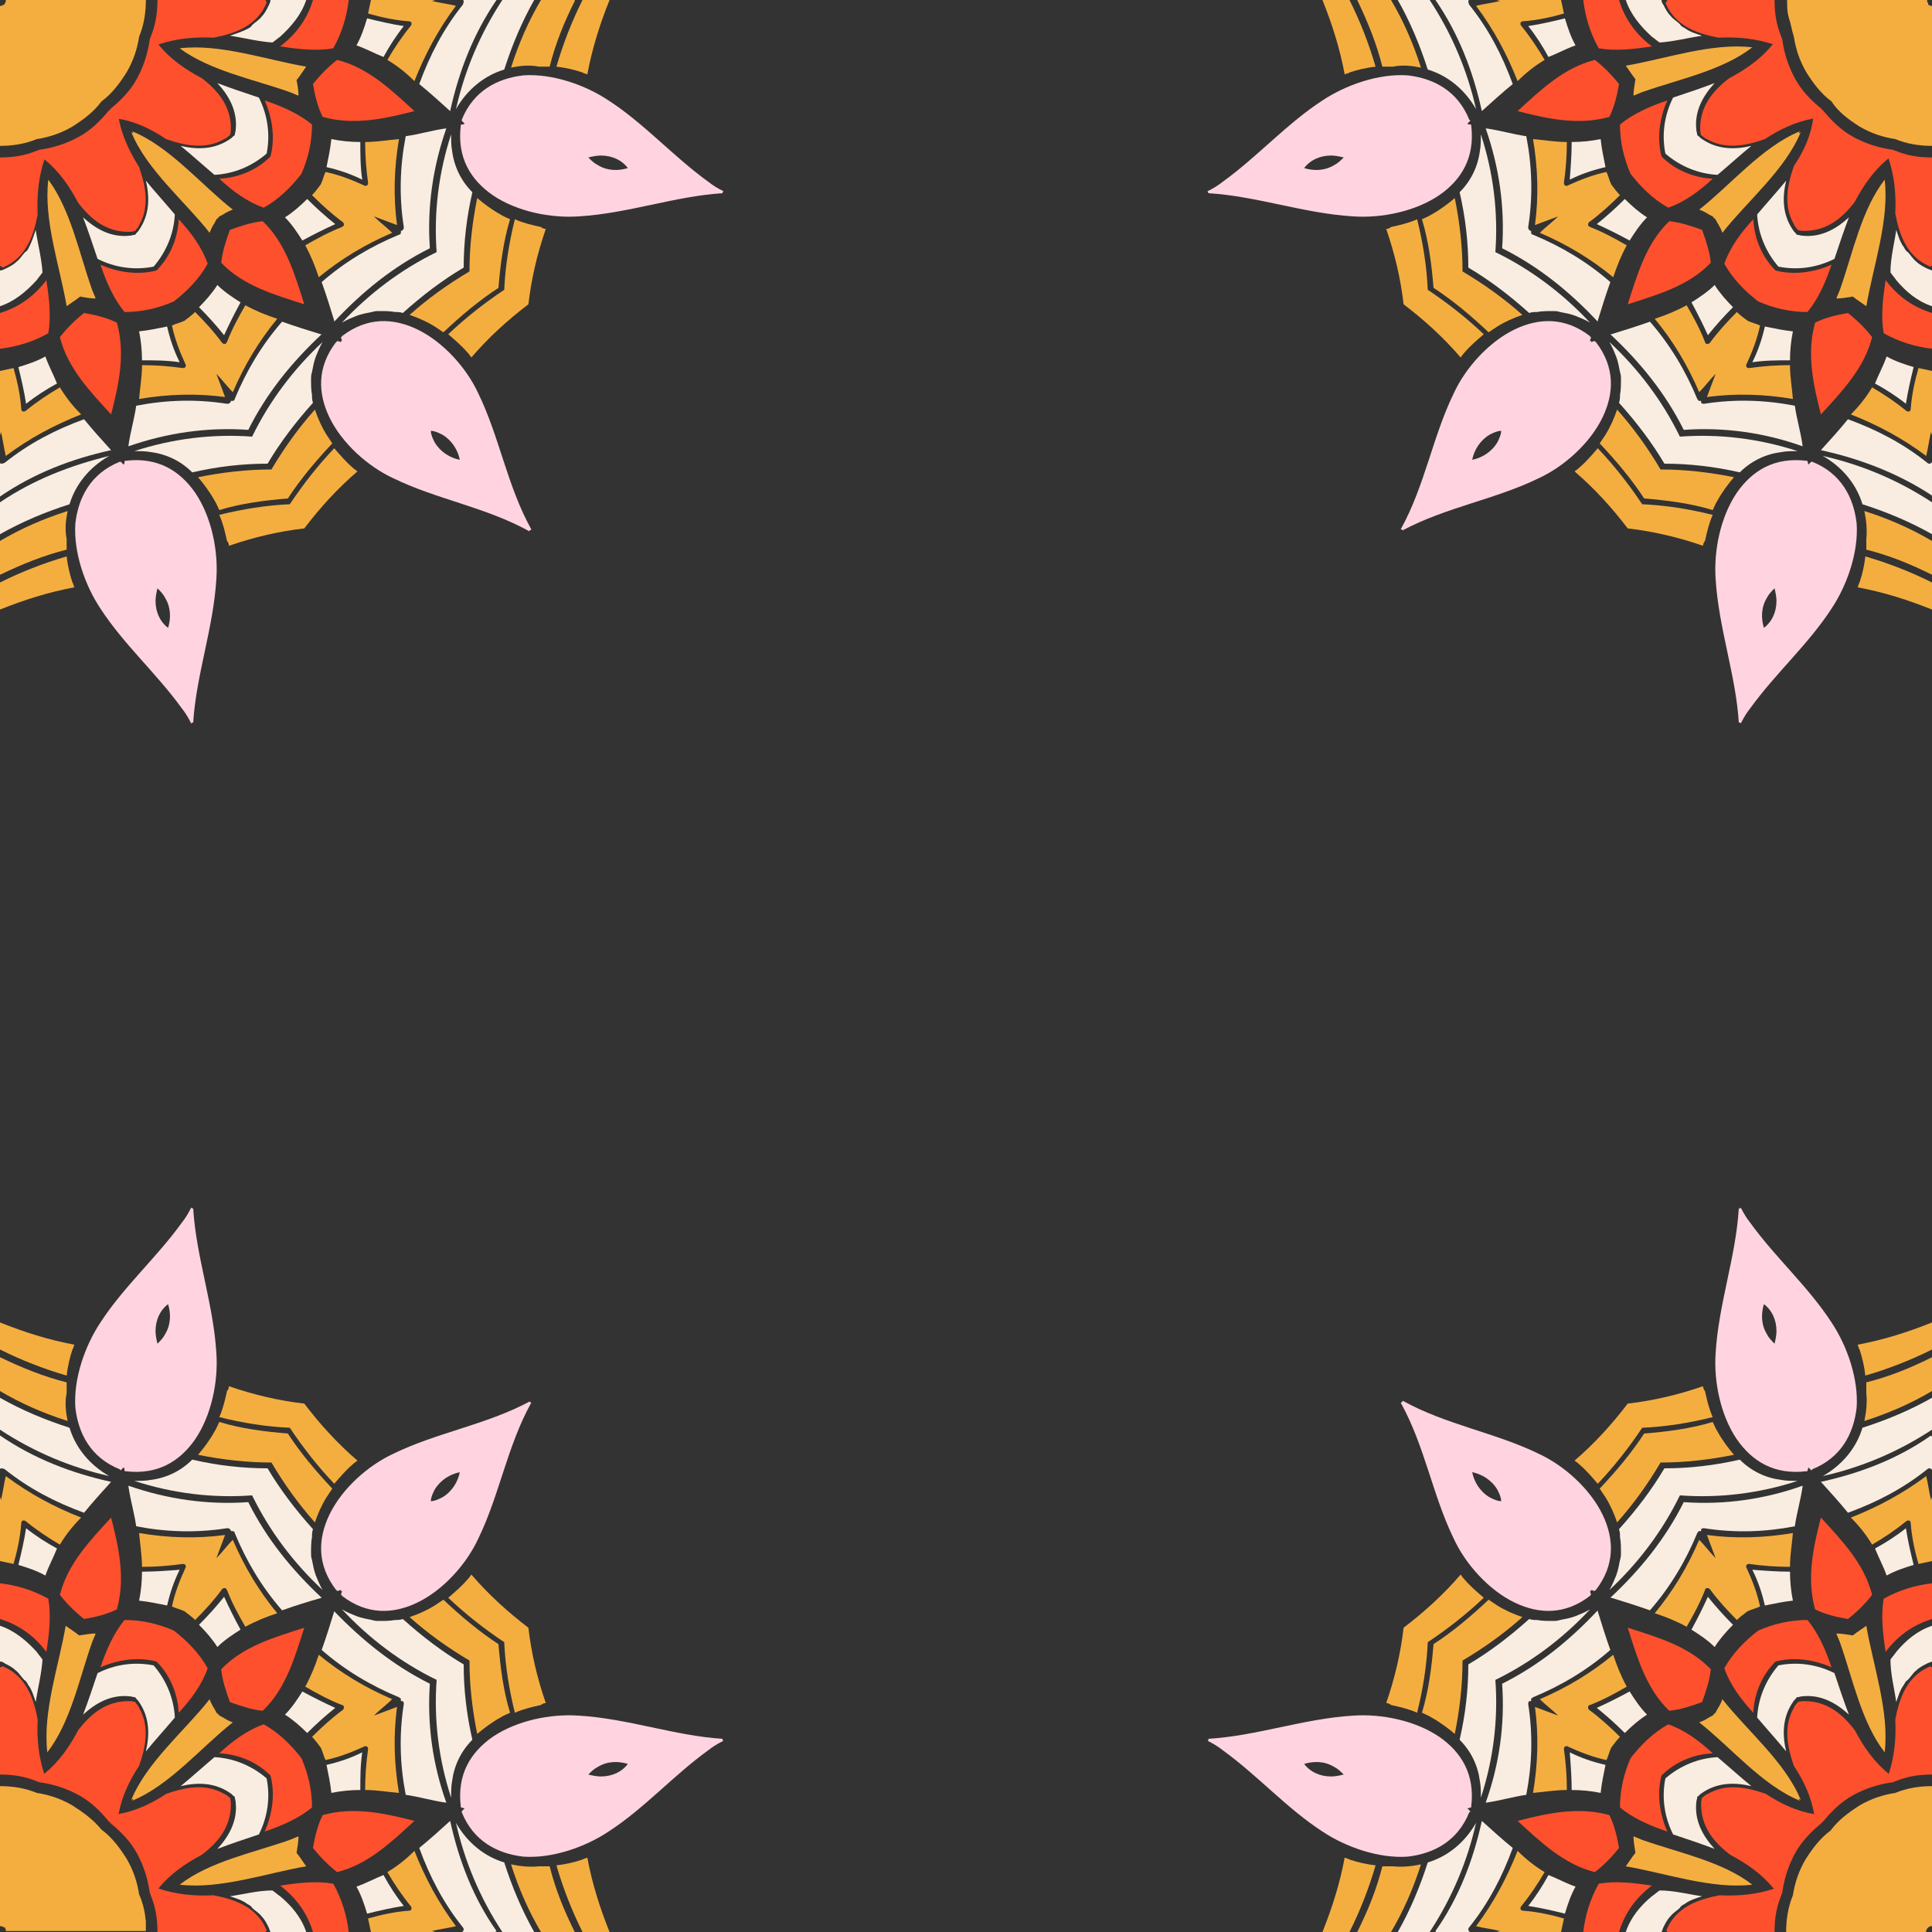 <?xml version="1.0" encoding="UTF-8" standalone="no"?><svg xmlns="http://www.w3.org/2000/svg" xmlns:xlink="http://www.w3.org/1999/xlink" fill="#000000" height="200" preserveAspectRatio="xMidYMid meet" version="1" viewBox="-0.0 -0.0 200.0 200.0" width="200" zoomAndPan="magnify"><rect x="-0.0" y="-0.0" width="200.0" height="200.0" fill="#333333" stroke="none"/><g><path d="M17.4,135c-0.8,0.6-1.3,1.6-1.3,2.8c0,0.4,0.1,0.9,0.2,1.3c0.3-0.3,0.6-0.6,0.8-1 C17.7,137.1,17.7,136,17.4,135z" fill="none"/><path d="M47.6,152.4c-1,0.2-2,0.8-2.6,1.8c-0.2,0.4-0.4,0.8-0.4,1.2h0l0,0c0.4,0,0.8-0.2,1.2-0.4 C46.8,154.4,47.4,153.4,47.6,152.4L47.6,152.4L47.6,152.4z" fill="none"/><path d="M65,182.6c-1-0.3-2.1-0.3-3.1,0.3c-0.4,0.2-0.7,0.5-1,0.8c0.4,0.1,0.9,0.2,1.3,0.2 C63.4,183.9,64.4,183.4,65,182.6z" fill="none"/><path d="M135,182.6c0.6,0.8,1.6,1.3,2.8,1.3c0.4,0,0.9-0.1,1.3-0.2c-0.3-0.3-0.6-0.6-1-0.8 C137.1,182.3,136,182.3,135,182.6z" fill="none"/><path d="M155.4,155.4c0-0.4-0.2-0.8-0.4-1.2c-0.6-1-1.6-1.6-2.6-1.8v0l0,0c0.2,1,0.8,2,1.8,2.6 C154.6,155.2,155,155.4,155.4,155.4L155.4,155.4L155.4,155.4z" fill="none"/><path d="M45.8,45c-0.4-0.2-0.8-0.4-1.2-0.4c0,0.4,0.2,0.8,0.4,1.2c0.6,1,1.6,1.6,2.6,1.8C47.4,46.6,46.8,45.6,45.8,45z" fill="none"/><path d="M183.7,60.9c-0.3,0.3-0.6,0.6-0.8,1c-0.6,1-0.6,2.1-0.3,3.1c0.8-0.6,1.3-1.6,1.3-2.8 C183.9,61.8,183.8,61.3,183.7,60.9z" fill="none"/><path d="M17.1,61.9c-0.2-0.4-0.5-0.7-0.8-1c-0.1,0.4-0.2,0.9-0.2,1.3c0,1.2,0.5,2.2,1.3,2.8 C17.7,64,17.7,62.9,17.1,61.9z" fill="none"/><path d="M182.6,135c-0.3,1-0.3,2.1,0.3,3.1c0.2,0.4,0.5,0.7,0.8,1c0.1-0.4,0.2-0.9,0.2-1.3 C183.9,136.6,183.4,135.6,182.6,135z" fill="none"/><path d="M65,17.4c-0.6-0.8-1.6-1.3-2.8-1.3c-0.4,0-0.9,0.1-1.3,0.2c0.3,0.3,0.6,0.6,1,0.8C62.9,17.7,64,17.7,65,17.4z" fill="none"/><path d="M135,17.4c1,0.3,2.1,0.3,3.1-0.3c0.4-0.2,0.7-0.5,1-0.8c-0.4-0.1-0.9-0.2-1.3-0.2 C136.6,16.1,135.6,16.6,135,17.4z" fill="none"/><path d="M155,45.8c0.2-0.4,0.4-0.8,0.4-1.2c-0.4,0-0.8,0.2-1.2,0.4c-1,0.6-1.6,1.6-1.8,2.6 C153.4,47.4,154.4,46.8,155,45.8z" fill="none"/><g id="change1_1"><path d="M192.5,13.1c1.2,0.7,2.4,1.1,3.7,1.3c1.2,0.5,2.5,0.7,3.8,0.7V0.6c-0.1,0-0.1,0-0.2,0 c-0.1-0.1-0.1-0.1-0.2-0.1c0,0,0,0,0-0.1l0,0l0,0c0-0.1,0-0.1-0.1-0.2c0-0.1,0-0.1,0-0.2h-14.5c0,0.6,0,1.3,0.2,1.9 s0.3,1.3,0.5,1.9c0.2,1.3,0.6,2.5,1.3,3.7c0.7,1.1,1.5,2.2,2.6,3C190.3,11.6,191.4,12.4,192.5,13.1z" fill="#f4ae40"/></g><g id="change2_1"><path d="M176.2,23.8c-1.1-0.4-2.3-0.8-3.4-0.9c-2.4,2.3-3.3,5.5-4.3,8.6c3.1-1,6.3-1.9,8.6-4.3 C177,26.1,176.6,24.9,176.2,23.8z" fill="#fe502d"/></g><g id="change1_2"><path d="M177.8,23.1c0.2,0.3,0.4,0.7,0.5,1c2.5-3.2,6.5-6.5,8.1-10.4c-0.1,0-0.1,0.1-0.2,0.1c0-0.1,0.1-0.1,0.1-0.2 c-3.9,1.6-7.2,5.6-10.4,8.1c0.3,0.1,0.7,0.3,1,0.5c0.2,0.1,0.4,0.2,0.5,0.3c0,0,0,0,0,0.1c0,0,0,0,0.1,0 C177.6,22.7,177.7,22.9,177.8,23.1z" fill="#f4ae40"/></g><g id="change2_2"><path d="M183.8,28c-1.4-1.4-2.2-3.3-2.3-5.3c-1.3,1.4-2.4,2.9-3,4.6c0.9,1.6,2.1,2.8,3.5,3.9c1.6,0.7,3.3,1.1,5.1,1.1 c1.1-1.3,1.9-3.1,2.5-4.9C187.8,28.2,185.7,28.5,183.8,28z" fill="#fe502d"/></g><g id="change3_1"><path d="M145.2,54.9L145.2,54.9c4.5-2.4,9.6-3.2,14.1-5.4c2.6-1.2,5.3-3.6,6.6-6.3c1.2-2.5,1.3-5.2-0.7-7.8 c-0.1,0-0.1-0.1-0.1-0.1c-0.1,0-0.3,0.1-0.4,0.1c0,0,0-0.1,0-0.1l0,0c0,0-0.1,0-0.1,0c0-0.1,0.1-0.3,0.1-0.4c0,0-0.1,0-0.1-0.1 c-2.6-2-5.3-1.9-7.8-0.7c-2.7,1.3-5.1,4-6.3,6.6c-2.2,4.5-3,9.6-5.5,14.1h0.1L145.2,54.9h-0.1H145.2z M154.2,45 c0.4-0.2,0.8-0.4,1.2-0.4c0,0.4-0.2,0.8-0.4,1.2c-0.6,1-1.6,1.6-2.6,1.8C152.6,46.6,153.2,45.6,154.2,45z" fill="#ffd4e0"/></g><g id="change4_1"><path d="M184.1,27.6c2,0.4,4,0.1,5.8-0.8c0.5-1.5,1-3,1.5-4.3c-1.3,1.2-2.9,2.1-4.8,1.9c-0.2,0-0.4-0.1-0.6-0.1 c-0.1-0.2-0.3-0.3-0.4-0.5c-1.1-1.6-1.1-3.4-0.7-5.1c-0.9,1.1-1.9,2.2-3,3.5C182,24.2,182.8,26.1,184.1,27.6z" fill="#f8ede0"/></g><g id="change1_3"><path d="M165.6,45.9c1.7,1.8,3.3,3.7,4.6,5.7c2.4,0.2,4.8,0.5,7.1,1.2c0.2-0.4,0.3-0.7,0.5-1c0.5-0.9,1.1-1.7,1.7-2.4 c-2.5-0.5-5-0.8-7.6-0.8c-1.3-2.2-2.8-4.3-4.5-6.2c-0.3,0.9-0.7,1.8-1.2,2.6C166,45.3,165.8,45.6,165.6,45.9z" fill="#f4ae40"/></g><g id="change1_4"><path d="M171.3,33c1.9,2.3,3.4,4.8,4.6,7.6c0.6-0.6,1.1-1.3,1.7-1.9c-0.3,0.8-0.6,1.6-0.9,2.4c3-0.4,5.9-0.3,8.9,0.2 c-0.1-1.2-0.3-2.3-0.3-3.5c-1.4,0-2.8,0.1-4.2,0.3c-0.1,0-0.2,0-0.3-0.1c0-0.1-0.1-0.2,0-0.3c0.6-1.3,1.1-2.6,1.4-4 c-0.4-0.2-0.9-0.3-1.3-0.5c-0.4-0.3-0.8-0.6-1.1-0.9c-1,1-2,2.1-2.8,3.2c-0.1,0.1-0.2,0.1-0.3,0.1s-0.2-0.1-0.2-0.2 c-0.5-1.3-1.2-2.6-1.9-3.8C173.5,32.2,172.5,32.6,171.3,33z" fill="#f4ae40"/></g><g id="change4_2"><path d="M176.8,34.7c0.8-1,1.7-2,2.6-2.9c-0.7-0.7-1.4-1.5-1.9-2.3c-0.7,0.7-1.6,1.3-2.4,1.8 C175.7,32.4,176.3,33.6,176.8,34.7z" fill="#f8ede0"/></g><g id="change2_3"><path d="M193.8,34.9c-0.7-0.9-1.5-1.7-2.5-2.5c-1.2,0.2-2.4,0.5-3.4,1c-0.9,3.2-0.2,6.4,0.6,9.5 C190.7,40.5,193,38.1,193.8,34.9z" fill="#fe502d"/></g><g id="change3_2"><path d="M180.2,74.9c0.3-0.6,0.6-1.1,1-1.6c2.6-3.6,6-6.6,8.4-10.3c1.6-2.4,2.8-5.8,2.6-8.8c-0.3-2.7-1.6-5.2-4.6-6.4 h-0.1c-0.1,0.1-0.2,0.2-0.3,0.3c0-0.1-0.1-0.3-0.1-0.4H187c-3.3-0.4-5.6,1-7.2,3.3c-1.7,2.5-2.4,6-2.2,8.9c0.3,5.1,2.1,10,2.4,14.9 h0.1C180.2,74.8,180.2,74.9,180.2,74.9z M182.6,65c-0.3-1-0.3-2.1,0.3-3.1c0.2-0.4,0.5-0.7,0.8-1c0.1,0.4,0.2,0.9,0.2,1.3 C183.9,63.4,183.4,64.4,182.6,65z" fill="#ffd4e0"/></g><g id="change1_5"><path d="M195.1,18.6c-2.4,3.1-3.3,7.6-4.6,11.3c-0.1,0.3-0.3,0.7-0.4,1c0.5,0,1.1-0.1,1.7-0.2c0.5,0.4,1,0.7,1.4,1 C193.9,27.6,195.6,22.8,195.1,18.6z" fill="#f4ae40"/></g><g id="change4_3"><path d="M186.6,46.1c-0.2-1.4-0.6-2.7-0.8-4.1c-3.1-0.6-6.2-0.7-9.4-0.2c-0.1,0-0.2,0-0.3-0.1c0-0.1,0-0.1,0-0.2 c-0.1,0-0.1,0-0.2,0c-0.1,0-0.1-0.1-0.2-0.2c-1.2-2.9-2.8-5.6-4.9-8c-1.4,0.5-2.7,0.9-4,1.3h-0.1c3.1,2.9,5.7,6.1,7.6,9.9 c4.2-0.3,8.4,0.3,12.3,1.7V46.1z" fill="#f8ede0"/></g><g id="change4_4"><path d="M167.7,38.5c0.1,0.3,0.1,0.5,0.1,0.8c0,0.5,0,1.1-0.1,1.6c0,0.3,0,0.5-0.1,0.8c1.8,2,3.4,4.1,4.7,6.3 c2.6,0,5.2,0.3,7.8,0.9c1.2-1.2,2.7-1.9,4.3-2.1c0.5-0.1,1.1-0.1,1.7-0.1c-4-1.3-8.1-1.8-12.2-1.5c-1.8-3.7-4.3-7-7.3-9.8 c0.3,0.5,0.5,1,0.7,1.5C167.5,37.4,167.6,38,167.7,38.5z" fill="#f8ede0"/></g><g id="change1_6"><path d="M163.5,48.4c-0.2,0.2-0.4,0.3-0.5,0.4c2.1,1.8,3.9,3.8,5.5,5.9c2.6,0.3,5.2,0.9,7.8,1.8c0-0.2,0.1-0.4,0.2-0.5 c0.2-0.9,0.4-1.8,0.8-2.7c-2.4-0.6-4.9-1-7.3-1.1c-1.4-2.1-2.9-4-4.6-5.8C164.8,47.1,164.2,47.8,163.5,48.4z" fill="#f4ae40"/></g><g id="change4_5"><path d="M185.3,37.3c0-1,0.1-2,0.3-3c-1-0.1-1.9-0.3-2.9-0.5c-0.3,1.3-0.7,2.5-1.3,3.7C182.7,37.3,184,37.3,185.3,37.3 z" fill="#f8ede0"/></g><g id="change2_4"><path d="M195,34.5c1.6,0.9,3.3,1.4,5,1.6v-3.7c-2-0.6-3.6-1.8-4.8-3.4C194.9,30.9,194.7,32.8,195,34.5z" fill="#fe502d"/></g><g id="change4_6"><path d="M195.7,28.2c0.2,0.3,0.4,0.5,0.6,0.8c1,1.2,2.2,2.2,3.7,2.7V28c-0.2-0.1-0.3-0.1-0.5-0.2 c-0.4-0.2-0.8-0.4-1.1-0.7c-0.4-0.3-0.6-0.7-0.9-1c-0.2-0.1-0.3-0.3-0.4-0.5c-0.4-0.5-0.6-1.2-0.8-1.8 C196.1,25.2,195.7,26.7,195.7,28.2z" fill="#f8ede0"/></g><path d="M188.5,46.6C188.5,46.6,188.5,46.5,188.5,46.6" fill="none"/><g id="change4_7"><path d="M200,51.3V48c0-0.1-0.1-0.1-0.1-0.2c0,0.1,0,0.2-0.1,0.2c-0.1,0-0.2,0-0.3-0.1c-2.5-2-5.2-3.4-8.2-4.5 c-0.9,1.1-1.8,2.1-2.8,3.2C192.6,47.5,196.5,49,200,51.3C199.9,51.4,200,51.4,200,51.3z" fill="#f8ede0"/></g><g id="change4_8"><path d="M200,52c-3.5-2.3-7.3-3.9-11.3-4.8c2.1,1.2,3.5,3,4.1,5c2.5,0.8,4.9,1.8,7.2,3.1V52z" fill="#f8ede0"/></g><g id="change1_7"><path d="M200,60.3c-2.2-1.1-4.5-2-6.9-2.7c-0.1,0.9-0.3,1.8-0.6,2.7c-0.1,0.1-0.1,0.3-0.2,0.5c2.7,0.5,5.2,1.3,7.7,2.3 V60.3z" fill="#f4ae40"/></g><g id="change1_8"><path d="M193,52.9c0.2,1,0.3,1.9,0.2,2.9c0,0.4,0,0.7,0,1.1c2.4,0.6,4.6,1.5,6.8,2.6V56 C197.8,54.7,195.5,53.7,193,52.9z" fill="#f4ae40"/></g><g id="change1_9"><path d="M197.8,42.3c0,0.2-0.1,0.3-0.2,0.3c-0.1,0-0.2,0-0.3-0.1c-1.1-0.9-2.3-1.7-3.5-2.4c-0.6,1-1.3,1.9-2.2,2.8 c2.8,1.1,5.4,2.5,7.8,4.3c0.2-0.8,0.3-1.7,0.5-2.5c0,0.1,0.1,0.3,0.1,0.4v-6.7c-0.5-0.1-0.9-0.2-1.4-0.3 C198.2,39.5,197.9,40.9,197.8,42.3z" fill="#f4ae40"/></g><g id="change4_9"><path d="M198.1,38c-1-0.3-1.9-0.6-2.8-1.1c-0.3,0.9-0.8,1.8-1.2,2.8c1.1,0.6,2.2,1.3,3.2,2.1 C197.5,40.5,197.8,39.2,198.1,38z" fill="#f8ede0"/></g><g id="change2_5"><path d="M185.7,17.2c-0.7,2-1.1,4.1,0,6c0.1,0.3,0.3,0.4,0.4,0.6c0.3,0.1,0.5,0.1,0.7,0.1c2.3,0,3.9-1.3,5.2-3 c0.9-1.7,2-3.3,3.5-4.5c0.6,1.8,0.8,3.7,0.7,5.7c0.4,2.1,1.1,4.1,3,5.2c0.2,0.1,0.4,0.2,0.6,0.3c0.1,0,0.1-0.1,0.2-0.1V16.3 c-1.4,0-2.6-0.2-3.8-0.7c-0.1,0-0.2-0.1-0.3-0.1c-1.4-0.2-2.7-0.6-4-1.3s-2.3-1.7-3.2-2.8c0,0,0,0-0.1,0l0,0c0,0,0,0,0-0.1 c-1.1-0.9-2.1-1.9-2.8-3.2c-0.7-1.3-1.1-2.6-1.3-4c0-0.1-0.1-0.2-0.1-0.3c-0.5-1.2-0.7-2.4-0.7-3.8h-11.1c0,0.1-0.1,0.2-0.2,0.3 c0.1,0.2,0.2,0.4,0.3,0.6c1.1,1.9,3.1,2.6,5.2,3c2-0.1,3.9,0.1,5.7,0.7h-0.1c-1.2,1.5-2.8,2.6-4.5,3.5c-1.7,1.3-3,2.9-3,5.2 c0,0.2,0,0.4,0.1,0.7c0.2,0.1,0.3,0.3,0.6,0.4c1.9,1.1,4,0.7,6,0c1.5-1,3.2-1.8,4.9-2.1l0.1-0.1C187.5,14,186.7,15.7,185.7,17.2z" fill="#fe502d"/></g><g id="change2_6"><path d="M178.5,172.7c0.6,1.7,1.7,3.2,3,4.6c0.1-2,0.9-3.9,2.3-5.3c1.9-0.5,4-0.2,5.8,0.6c-0.6-1.8-1.4-3.6-2.5-4.9 c-1.8,0-3.5,0.4-5.1,1.1C180.6,169.9,179.4,171.1,178.5,172.7z" fill="#fe502d"/></g><g id="change4_10"><path d="M185.6,176.2c0.1-0.2,0.3-0.3,0.4-0.5c0.2,0,0.4-0.1,0.6-0.1c1.9-0.2,3.5,0.7,4.8,1.9c-0.5-1.3-1-2.8-1.5-4.3 c-1.8-0.9-3.8-1.2-5.8-0.8c-1.3,1.5-2.1,3.4-2.2,5.4c1.1,1.3,2.1,2.4,3,3.5C184.5,179.6,184.5,177.8,185.6,176.2z" fill="#f8ede0"/></g><g id="change1_10"><path d="M167.4,157.6c1.7-1.9,3.2-4,4.5-6.2c2.6,0,5.1-0.3,7.6-0.8c-0.6-0.7-1.2-1.5-1.7-2.4c-0.2-0.3-0.3-0.6-0.5-1 c-2.3,0.7-4.7,1-7.1,1.2c-1.3,2-2.9,3.9-4.6,5.7c0.2,0.3,0.4,0.6,0.6,0.9C166.7,155.8,167.1,156.7,167.4,157.6z" fill="#f4ae40"/></g><g id="change1_11"><path d="M176.5,164.6c0-0.1,0.1-0.2,0.2-0.2s0.2,0,0.3,0.1c0.8,1.1,1.8,2.2,2.8,3.2c0.3-0.3,0.7-0.6,1.1-0.9 c0.4-0.2,0.9-0.3,1.3-0.5c-0.3-1.4-0.8-2.7-1.4-4c-0.1-0.1,0-0.2,0-0.3c0.1-0.1,0.2-0.1,0.3-0.1c1.4,0.2,2.8,0.3,4.2,0.3 c0-1.2,0.2-2.3,0.3-3.5c-3,0.5-5.9,0.6-8.9,0.2c0.3,0.8,0.6,1.6,0.9,2.4c-0.6-0.6-1.1-1.3-1.7-1.9c-1.2,2.8-2.7,5.3-4.6,7.6 c1.2,0.4,2.2,0.8,3.3,1.4C175.3,167.2,176,165.9,176.5,164.6z" fill="#f4ae40"/></g><g id="change4_11"><path d="M176.8,165.3c-0.5,1.1-1.1,2.3-1.7,3.4c0.8,0.5,1.7,1.1,2.4,1.8c0.5-0.8,1.2-1.6,1.9-2.3 C178.5,167.3,177.6,166.3,176.8,165.3z" fill="#f8ede0"/></g><g id="change2_7"><path d="M187.9,166.6c1,0.5,2.2,0.8,3.4,1c1-0.8,1.8-1.6,2.5-2.5c-0.8-3.2-3.1-5.6-5.3-8 C187.7,160.2,187,163.4,187.9,166.6z" fill="#fe502d"/></g><g id="change3_3"><path d="M181.2,126.6c-0.4-0.5-0.7-1-1-1.6c0,0,0,0.1-0.1,0.1H180c-0.3,5-2.1,9.9-2.4,15c-0.2,2.9,0.5,6.4,2.2,8.9 c1.6,2.3,3.9,3.7,7.2,3.3h0.1c0-0.1,0.1-0.3,0.1-0.4c0.1,0.1,0.2,0.2,0.3,0.3c0,0,0.1,0,0.1-0.1c3-1.2,4.3-3.7,4.6-6.4 c0.2-3-1-6.4-2.6-8.8C187.2,133.2,183.8,130.2,181.2,126.6z M183.7,139.1c-0.3-0.3-0.6-0.6-0.8-1c-0.6-1-0.6-2.1-0.3-3.1 c0.8,0.6,1.3,1.6,1.3,2.8C183.9,138.2,183.8,138.7,183.7,139.1z" fill="#ffd4e0"/></g><g id="change1_12"><path d="M190.1,169.1c0.1,0.3,0.3,0.7,0.4,1c1.3,3.7,2.2,8.2,4.6,11.3c0.5-4.2-1.2-9-1.9-13.1c-0.4,0.3-0.9,0.6-1.4,1 C191.2,169.2,190.6,169.1,190.1,169.1z" fill="#f4ae40"/></g><g id="change4_12"><path d="M170.8,166.7c2.1-2.4,3.7-5.1,4.9-8c0.1-0.1,0.1-0.2,0.2-0.2c0.1,0,0.1,0,0.2,0c0-0.1,0-0.1,0-0.2 c0.1-0.1,0.2-0.1,0.3-0.1c3.2,0.5,6.3,0.4,9.4-0.2c0.2-1.4,0.6-2.7,0.8-4.1v-0.1c-3.9,1.4-8.1,2-12.3,1.7c-1.9,3.8-4.5,7-7.6,9.9 h0.1C168.1,165.8,169.4,166.2,170.8,166.7z" fill="#f8ede0"/></g><g id="change4_13"><path d="M173.9,154.8c4.1,0.3,8.2-0.2,12.2-1.5c-0.6,0-1.2,0-1.7-0.1c-1.6-0.2-3.1-0.9-4.3-2.1 c-2.6,0.6-5.2,0.9-7.8,0.9c-1.3,2.2-2.9,4.3-4.7,6.3c0.1,0.3,0.1,0.5,0.1,0.8c0.1,0.5,0.1,1.1,0.1,1.6c0,0.3,0,0.5-0.1,0.8 c-0.1,0.5-0.2,1.1-0.4,1.6c-0.2,0.5-0.4,1-0.7,1.5C169.6,161.8,172.1,158.5,173.9,154.8z" fill="#f8ede0"/></g><g id="change1_13"><path d="M170,147.8c2.4-0.1,4.9-0.5,7.3-1.1c-0.4-0.9-0.6-1.8-0.8-2.7c-0.1-0.1-0.2-0.3-0.2-0.5 c-2.6,0.9-5.2,1.5-7.8,1.8c-1.6,2.1-3.4,4.1-5.5,5.9c0.1,0.1,0.3,0.2,0.5,0.4c0.7,0.6,1.3,1.3,1.9,2 C167.1,151.8,168.6,149.9,170,147.8z" fill="#f4ae40"/></g><g id="change4_14"><path d="M185.6,165.7c-0.2-1-0.3-2-0.3-3c-1.3,0-2.6-0.1-3.9-0.2c0.6,1.2,1,2.4,1.3,3.7 C183.7,166,184.6,165.8,185.6,165.7z" fill="#f8ede0"/></g><g id="change2_8"><path d="M200,167.6v-3.7c-1.7,0.2-3.4,0.7-5,1.6c-0.3,1.7-0.1,3.6,0.2,5.5C196.4,169.4,198,168.2,200,167.6z" fill="#fe502d"/></g><g id="change4_15"><path d="M197.1,174.4c0.1-0.2,0.2-0.4,0.4-0.5c0.3-0.3,0.5-0.7,0.9-1c0.3-0.3,0.7-0.5,1.1-0.7c0.2-0.1,0.3-0.1,0.5-0.2 v-3.7c-1.5,0.5-2.7,1.5-3.7,2.7c-0.2,0.3-0.4,0.5-0.6,0.8c0,1.5,0.4,3,0.6,4.4C196.5,175.6,196.7,174.9,197.1,174.4z" fill="#f8ede0"/></g><path d="M188.5,153.4C188.5,153.4,188.5,153.5,188.5,153.4" fill="none"/><g id="change4_16"><path d="M188.5,153.4c1,1.1,1.9,2.1,2.8,3.2c3-1.1,5.7-2.5,8.2-4.5c0.1-0.1,0.2-0.1,0.3-0.1c0.1,0,0.1,0.1,0.1,0.2 c0-0.1,0.1-0.1,0.1-0.2v-3.3c0,0-0.1,0-0.1-0.1C196.5,151,192.6,152.5,188.5,153.4z" fill="#f8ede0"/></g><g id="change4_17"><path d="M188.7,152.8c4-0.9,7.8-2.5,11.3-4.8v-3.3c-2.3,1.3-4.7,2.3-7.2,3.1C192.2,149.8,190.8,151.6,188.7,152.8z" fill="#f8ede0"/></g><g id="change1_14"><path d="M192.5,139.7c0.3,0.9,0.5,1.8,0.6,2.7c2.4-0.7,4.7-1.6,6.9-2.7v-2.8c-2.5,1-5,1.8-7.7,2.3 C192.4,139.4,192.4,139.6,192.5,139.7z" fill="#f4ae40"/></g><g id="change1_15"><path d="M200,140.5c-2.2,1.1-4.4,2-6.8,2.6c0,0.4,0,0.7,0,1.1c0.1,1,0,1.9-0.2,2.9c2.5-0.8,4.8-1.8,7-3.1V140.5z" fill="#f4ae40"/></g><g id="change1_16"><path d="M197.6,157.4c0.1,0,0.2,0.1,0.2,0.3c0.1,1.4,0.4,2.8,0.8,4.2c0.5-0.1,0.9-0.2,1.4-0.3v-6.7 c0,0.1-0.1,0.3-0.1,0.4c-0.2-0.8-0.3-1.7-0.5-2.5c-2.4,1.8-5,3.2-7.8,4.3c0.9,0.9,1.6,1.8,2.2,2.8c1.2-0.7,2.4-1.5,3.5-2.4 C197.4,157.4,197.5,157.4,197.6,157.4z" fill="#f4ae40"/></g><g id="change4_18"><path d="M198.1,162c-0.3-1.2-0.6-2.5-0.8-3.8c-1,0.8-2.1,1.5-3.2,2.1c0.4,1,0.9,1.9,1.2,2.8 C196.2,162.6,197.1,162.3,198.1,162z" fill="#f8ede0"/></g><g id="change1_17"><path d="M186.9,192.5c-0.7,1.2-1.1,2.4-1.3,3.7c-0.5,1.2-0.7,2.5-0.7,3.8h14.5c0-0.1,0-0.1,0-0.2 c0.1-0.1,0.1-0.1,0.1-0.2c0,0,0,0,0.1,0l0,0c0,0,0-0.1,0-0.1c0.1,0,0.1,0,0.2-0.1c0.1,0,0.1,0,0.2,0v-14.5c-1.3,0-2.6,0.2-3.8,0.7 c-1.3,0.2-2.5,0.6-3.7,1.3c-1.1,0.7-2.2,1.5-3,2.6C188.4,190.3,187.6,191.4,186.9,192.5z" fill="#f4ae40"/></g><g id="change2_9"><path d="M172.8,177.1c1.1-0.1,2.3-0.5,3.4-0.9c0.4-1.1,0.8-2.3,0.9-3.4c-2.3-2.4-5.5-3.3-8.6-4.3 C169.5,171.6,170.4,174.8,172.8,177.1z" fill="#fe502d"/></g><g id="change1_18"><path d="M176.9,177.8c-0.3,0.2-0.7,0.4-1,0.5c3.2,2.5,6.5,6.5,10.4,8.1c0-0.1-0.1-0.1-0.1-0.2l0,0 c0.1,0,0.1,0.1,0.2,0.1c-1.6-3.9-5.6-7.2-8.1-10.4c-0.1,0.3-0.3,0.7-0.5,1c-0.1,0.2-0.2,0.4-0.3,0.5c0,0,0,0-0.1,0c0,0,0,0,0,0.1 C177.3,177.6,177.1,177.7,176.9,177.8z" fill="#f4ae40"/></g><g id="change2_10"><path d="M168.8,182c-0.7,1.6-1.1,3.3-1.1,5.1c1.3,1.1,3.1,1.9,4.9,2.5c-0.8-1.8-1.1-3.9-0.6-5.8 c1.4-1.4,3.3-2.2,5.3-2.3c-1.4-1.3-2.9-2.4-4.6-3C171.1,179.4,169.9,180.6,168.8,182z" fill="#fe502d"/></g><g id="change3_4"><path d="M145.1,145.2H145c2.5,4.5,3.3,9.6,5.5,14.1c1.2,2.6,3.6,5.3,6.3,6.6c2.5,1.2,5.2,1.3,7.8-0.7 c0-0.1,0.1-0.1,0.1-0.1c0-0.1-0.1-0.3-0.1-0.4c0,0,0.1,0,0.1,0l0,0c0,0,0-0.1,0-0.1c0.1,0,0.3,0.1,0.4,0.1c0,0,0-0.1,0.1-0.1 c2-2.6,1.9-5.3,0.7-7.8c-1.3-2.7-4-5.1-6.6-6.3c-4.5-2.2-9.6-3-14.1-5.5v0.1h-0.1L145.1,145.2L145.1,145.2z M154.2,155 c-1-0.6-1.6-1.6-1.8-2.6l0,0v0c1,0.2,2,0.8,2.6,1.8c0.2,0.4,0.4,0.8,0.4,1.2h0l0,0C155,155.4,154.6,155.2,154.2,155z" fill="#ffd4e0"/></g><g id="change4_19"><path d="M177.5,191.4c-1.2-1.3-2.1-2.9-1.9-4.8c0-0.2,0.1-0.4,0.1-0.6c0.2-0.1,0.3-0.3,0.5-0.4 c1.6-1.1,3.4-1.1,5.1-0.7c-1.1-0.9-2.2-1.9-3.5-3c-2,0.1-3.9,0.9-5.4,2.2c-0.4,2-0.1,4,0.8,5.8 C174.7,190.4,176.2,190.9,177.5,191.4z" fill="#f8ede0"/></g><g id="change1_19"><path d="M154.1,165.6c-1.8,1.7-3.7,3.3-5.7,4.6c-0.2,2.4-0.5,4.8-1.2,7.1c0.4,0.2,0.7,0.3,1,0.5 c0.9,0.5,1.7,1.1,2.4,1.7c0.5-2.5,0.8-5,0.8-7.6c2.2-1.3,4.3-2.8,6.2-4.5c-0.9-0.3-1.8-0.7-2.6-1.2 C154.7,166,154.4,165.8,154.1,165.6z" fill="#f4ae40"/></g><g id="change1_20"><path d="M159.4,175.9c0.6,0.6,1.3,1.1,1.9,1.7c-0.8-0.3-1.6-0.6-2.4-0.9c0.4,3,0.3,5.9-0.2,8.9 c1.2-0.1,2.3-0.3,3.5-0.3c0-1.4-0.1-2.8-0.3-4.2c0-0.1,0-0.2,0.1-0.3c0.1,0,0.2-0.1,0.3,0c1.3,0.6,2.6,1.1,4,1.4 c0.2-0.4,0.3-0.9,0.5-1.3c0.3-0.4,0.6-0.8,0.9-1.1c-1-1-2.1-2-3.2-2.8c-0.1-0.1-0.1-0.2-0.1-0.3c0-0.1,0.1-0.2,0.2-0.2 c1.3-0.5,2.6-1.2,3.8-1.9c-0.6-1.1-1-2.1-1.4-3.3C164.7,173.2,162.2,174.7,159.4,175.9z" fill="#f4ae40"/></g><g id="change4_20"><path d="M165.3,176.8c1,0.8,2,1.7,2.9,2.6c0.7-0.7,1.5-1.4,2.3-1.9c-0.7-0.7-1.3-1.6-1.8-2.4 C167.6,175.7,166.4,176.3,165.3,176.8z" fill="#f8ede0"/></g><g id="change2_11"><path d="M157.1,188.5c2.4,2.2,4.8,4.5,8,5.3c0.9-0.7,1.7-1.5,2.5-2.5c-0.2-1.2-0.5-2.4-1-3.4 C163.4,187,160.2,187.7,157.1,188.5z" fill="#fe502d"/></g><g id="change3_5"><path d="M136.9,189.6c2.4,1.6,5.8,2.8,8.8,2.6c2.7-0.3,5.2-1.6,6.4-4.6c0.1,0,0.1-0.1,0.1-0.1 c-0.1-0.1-0.2-0.2-0.3-0.3c0.1,0,0.3-0.1,0.4-0.1V187c0.4-3.3-1-5.6-3.3-7.2c-2.5-1.7-6-2.4-8.9-2.2c-5.1,0.3-10,2.1-15,2.4v0.1 c0,0.1-0.1,0.1-0.1,0.1c0.6,0.3,1.1,0.6,1.6,1C130.2,183.8,133.2,187.2,136.9,189.6z M138.1,182.9c0.4,0.2,0.7,0.5,1,0.8 c-0.4,0.1-0.9,0.2-1.3,0.2c-1.2,0-2.2-0.5-2.8-1.3C136,182.3,137.1,182.3,138.1,182.9z" fill="#ffd4e0"/></g><g id="change1_21"><path d="M181.4,195.1c-3.1-2.4-7.6-3.3-11.3-4.6c-0.3-0.1-0.7-0.3-1-0.4c0,0.5,0.1,1.1,0.2,1.7c-0.4,0.5-0.7,1-1,1.4 C172.4,193.9,177.2,195.6,181.4,195.1z" fill="#f4ae40"/></g><g id="change4_21"><path d="M155.5,174.3c0.3,4.2-0.3,8.4-1.7,12.3h0.1c1.4-0.2,2.7-0.6,4.1-0.8c0.6-3.1,0.7-6.2,0.2-9.4 c0-0.1,0-0.2,0.1-0.3c0.1,0,0.1,0,0.2,0c0-0.1,0-0.1,0-0.2c0-0.1,0.1-0.1,0.2-0.2c2.9-1.2,5.6-2.8,8-4.9c-0.5-1.4-0.9-2.7-1.3-4 v-0.1C162.5,169.8,159.3,172.4,155.5,174.3z" fill="#f8ede0"/></g><g id="change4_22"><path d="M152,172.3c0,2.6-0.3,5.2-0.9,7.8c1.2,1.2,1.9,2.7,2.1,4.3c0.1,0.5,0.1,1.1,0.1,1.7c1.3-4,1.8-8.1,1.5-12.2 c3.7-1.8,7-4.3,9.8-7.3c-0.5,0.3-1,0.5-1.5,0.7c-0.5,0.2-1.1,0.3-1.6,0.4c-0.3,0.1-0.5,0.1-0.8,0.1c-0.5,0-1.1,0-1.6-0.1 c-0.3,0-0.5,0-0.8-0.1C156.3,169.4,154.2,171,152,172.3z" fill="#f8ede0"/></g><g id="change1_22"><path d="M143.5,176.3c0.2,0,0.4,0.1,0.5,0.2c0.9,0.2,1.8,0.4,2.7,0.8c0.6-2.4,1-4.9,1.1-7.3c2.1-1.4,4-2.9,5.8-4.6 c-0.7-0.6-1.4-1.2-2-1.9c-0.2-0.2-0.3-0.4-0.4-0.5c-1.8,2.1-3.8,3.9-5.9,5.5C145,171.1,144.4,173.7,143.5,176.3z" fill="#f4ae40"/></g><g id="change4_23"><path d="M162.7,185.3c1,0,2,0.1,3,0.3c0.1-1,0.3-1.9,0.5-2.9c-1.3-0.3-2.5-0.7-3.7-1.3 C162.6,182.7,162.7,184,162.7,185.3z" fill="#f8ede0"/></g><g id="change2_12"><path d="M167.6,200c0.6-2,1.8-3.6,3.4-4.8c-1.9-0.3-3.8-0.5-5.5-0.2c-0.9,1.6-1.4,3.3-1.6,5H167.6z" fill="#fe502d"/></g><g id="change4_24"><path d="M172,200c0.1-0.2,0.1-0.3,0.2-0.5c0.2-0.4,0.4-0.8,0.7-1.1c0.3-0.4,0.7-0.6,1-0.9c0.1-0.2,0.3-0.3,0.5-0.4 c0.5-0.4,1.2-0.6,1.8-0.8c-1.4-0.2-2.9-0.6-4.4-0.6c-0.3,0.2-0.5,0.4-0.8,0.6c-1.2,1-2.2,2.2-2.7,3.7H172z" fill="#f8ede0"/></g><path d="M153.4,188.5C153.4,188.5,153.5,188.5,153.4,188.5" fill="none"/><g id="change4_25"><path d="M152.2,199.9c-0.1,0-0.2,0-0.2-0.1c0-0.1,0-0.2,0.1-0.3c2-2.5,3.4-5.2,4.5-8.2c-1.1-0.9-2.1-1.8-3.2-2.8 c-0.9,4.1-2.4,8-4.8,11.4c0,0,0,0.1,0.1,0.1h3.3C152.1,200,152.1,199.9,152.2,199.9z" fill="#f8ede0"/></g><g id="change4_26"><path d="M148,200c2.3-3.5,3.9-7.3,4.8-11.3c-1.2,2.1-3,3.5-5,4.1c-0.8,2.5-1.8,4.9-3.1,7.2H148z" fill="#f8ede0"/></g><g id="change1_23"><path d="M142.4,193.1c-0.9-0.1-1.8-0.3-2.7-0.6c-0.1-0.1-0.3-0.1-0.5-0.2c-0.5,2.7-1.3,5.2-2.3,7.7h2.8 C140.8,197.8,141.7,195.5,142.4,193.1z" fill="#f4ae40"/></g><g id="change1_24"><path d="M147.1,193c-1,0.2-1.9,0.3-2.9,0.2c-0.4,0-0.7,0-1.1,0c-0.6,2.4-1.5,4.6-2.6,6.8h3.5 C145.3,197.8,146.3,195.5,147.1,193z" fill="#f4ae40"/></g><g id="change1_25"><path d="M161.6,200c0.1-0.5,0.2-0.9,0.3-1.4c-1.4-0.4-2.8-0.7-4.2-0.8c-0.2,0-0.3-0.1-0.3-0.2c0-0.1,0-0.2,0.1-0.3 c0.9-1.1,1.7-2.3,2.4-3.5c-1-0.6-1.9-1.3-2.8-2.2c-1.1,2.8-2.5,5.4-4.3,7.8c0.8,0.2,1.7,0.3,2.5,0.5c-0.1,0-0.3,0.1-0.4,0.1H161.6z" fill="#f4ae40"/></g><g id="change4_27"><path d="M162,198.1c0.3-1,0.6-1.9,1.1-2.8c-0.9-0.3-1.8-0.8-2.8-1.2c-0.6,1.1-1.3,2.2-2.1,3.2 C159.5,197.5,160.8,197.8,162,198.1z" fill="#f8ede0"/></g><g id="change2_13"><path d="M182.8,185.7c-2-0.7-4.1-1.1-6,0c-0.3,0.1-0.4,0.3-0.6,0.4c-0.1,0.3-0.1,0.5-0.1,0.7c0,2.3,1.3,3.9,3,5.2 c1.7,0.9,3.3,2,4.5,3.5h0.1c-1.8,0.6-3.7,0.8-5.7,0.7c-2.1,0.4-4.1,1.1-5.2,3c-0.1,0.2-0.2,0.4-0.3,0.6c0,0.1,0.1,0.1,0.1,0.2h11.1 c0-1.4,0.2-2.6,0.7-3.8c0-0.1,0.1-0.2,0.1-0.3c0.2-1.4,0.6-2.7,1.3-4c0.7-1.3,1.7-2.3,2.8-3.2c0,0,0,0,0-0.1l0,0c0,0,0,0,0.1,0 c0.9-1.1,1.9-2.1,3.2-2.8s2.6-1.1,4-1.3c0.1,0,0.2-0.1,0.3-0.1c1.2-0.5,2.4-0.7,3.8-0.7v-11.1c-0.1,0-0.1-0.1-0.2-0.1 c-0.2,0.1-0.4,0.2-0.6,0.3c-1.9,1.1-2.6,3.1-3,5.2c0.1,2-0.1,3.9-0.7,5.7v-0.1c-1.5-1.2-2.6-2.8-3.5-4.5c-1.3-1.7-2.9-3-5.2-3 c-0.2,0-0.4,0-0.7,0.1c-0.1,0.2-0.3,0.3-0.4,0.6c-1.1,1.9-0.7,4,0,6c1,1.5,1.8,3.2,2.1,5l0,0C186,187.5,184.3,186.7,182.8,185.7z" fill="#fe502d"/></g><g id="change2_14"><path d="M22.7,181.5c2,0.1,3.9,0.9,5.3,2.3c0.5,1.9,0.2,4-0.6,5.8c1.8-0.6,3.6-1.4,4.9-2.5c0-1.8-0.4-3.5-1.1-5.1 c-1.1-1.4-2.3-2.6-3.9-3.5C25.6,179.1,24.1,180.2,22.7,181.5z" fill="#fe502d"/></g><g id="change4_28"><path d="M18.7,184.9c1.7-0.4,3.5-0.4,5.1,0.7c0.2,0.1,0.3,0.3,0.5,0.4c0,0.2,0.1,0.4,0.1,0.6c0.2,1.9-0.7,3.5-1.9,4.8 c1.3-0.5,2.8-1,4.3-1.5c0.9-1.8,1.2-3.8,0.8-5.8c-1.5-1.3-3.4-2.1-5.4-2.2C20.9,183,19.8,184,18.7,184.9z" fill="#f8ede0"/></g><g id="change1_26"><path d="M49.4,179.5c0.7-0.6,1.5-1.2,2.4-1.7c0.3-0.2,0.6-0.3,1-0.5c-0.7-2.3-1-4.7-1.2-7.1c-2-1.3-3.9-2.9-5.7-4.6 c-0.3,0.2-0.6,0.4-0.9,0.6c-0.8,0.5-1.7,0.9-2.6,1.2c1.9,1.7,4,3.2,6.2,4.5C48.6,174.5,48.9,177,49.4,179.5z" fill="#f4ae40"/></g><g id="change1_27"><path d="M35.6,176.7c0,0.1,0,0.2-0.1,0.3c-1.1,0.8-2.2,1.8-3.2,2.8c0.3,0.3,0.6,0.7,0.9,1.1c0.2,0.4,0.3,0.9,0.5,1.3 c1.4-0.3,2.7-0.8,4-1.4c0.1-0.1,0.2,0,0.3,0c0.1,0.1,0.1,0.2,0.1,0.3c-0.2,1.4-0.3,2.8-0.3,4.2c1.2,0,2.3,0.2,3.5,0.3 c-0.5-3-0.6-5.9-0.2-8.9c-0.8,0.3-1.6,0.6-2.4,0.9c0.6-0.6,1.3-1.1,1.9-1.7c-2.8-1.2-5.3-2.7-7.6-4.6c-0.4,1.2-0.8,2.2-1.4,3.3 c1.2,0.7,2.5,1.4,3.8,1.9C35.5,176.5,35.6,176.6,35.6,176.7z" fill="#f4ae40"/></g><g id="change4_29"><path d="M31.3,175.1c-0.5,0.8-1.1,1.7-1.8,2.4c0.8,0.5,1.6,1.2,2.3,1.9c0.9-0.9,1.9-1.8,2.9-2.6 C33.6,176.3,32.4,175.7,31.3,175.1z" fill="#f8ede0"/></g><g id="change2_15"><path d="M42.9,188.5c-3.1-0.8-6.3-1.5-9.5-0.6c-0.5,1-0.8,2.2-1,3.4c0.8,1,1.6,1.8,2.5,2.5 C38.1,193,40.5,190.7,42.9,188.5z" fill="#fe502d"/></g><g id="change3_6"><path d="M74.8,180c-4.9-0.3-9.8-2.1-14.9-2.4c-2.9-0.2-6.4,0.5-8.9,2.2c-2.3,1.6-3.7,3.9-3.3,7.2v0.1 c0.1,0,0.3,0.1,0.4,0.1c-0.1,0.1-0.1,0.1-0.2,0.2c0,0-0.1,0.1-0.1,0.1v0.1c1.2,3,3.7,4.3,6.4,4.6c3,0.2,6.4-1,8.8-2.6 c3.7-2.4,6.7-5.8,10.3-8.4c0.5-0.4,1-0.7,1.6-1c0,0-0.1,0-0.1-0.1V180z M61.9,182.9c1-0.6,2.1-0.6,3.1-0.3 c-0.6,0.8-1.6,1.3-2.8,1.3c-0.4,0-0.9-0.1-1.3-0.2C61.2,183.4,61.5,183.1,61.9,182.9z" fill="#ffd4e0"/></g><g id="change1_28"><path d="M18.6,195.1c4.2,0.5,9-1.2,13.1-1.9c-0.3-0.4-0.6-0.9-1-1.4c0.1-0.6,0.2-1.2,0.2-1.7c-0.3,0.1-0.7,0.3-1,0.4 C26.2,191.8,21.7,192.7,18.6,195.1z" fill="#f4ae40"/></g><g id="change4_30"><path d="M34.6,166.8c-0.4,1.3-0.8,2.6-1.3,4c2.4,2.1,5.1,3.7,8,4.9c0.1,0.1,0.2,0.1,0.2,0.2c0,0.1,0,0.1,0,0.2 c0.1,0,0.1,0,0.2,0c0.1,0.1,0.1,0.2,0.1,0.3c-0.5,3.2-0.4,6.3,0.2,9.4c1.4,0.2,2.7,0.6,4.1,0.8h0.1c-1.4-3.9-2-8.1-1.7-12.3 C40.7,172.4,37.5,169.8,34.6,166.8L34.6,166.8z" fill="#f8ede0"/></g><g id="change4_31"><path d="M45.2,173.9c-0.3,4.1,0.2,8.2,1.5,12.2c0-0.6,0-1.2,0.1-1.7c0.2-1.6,0.9-3.1,2.1-4.3c-0.6-2.6-0.9-5.2-0.9-7.8 c-2.2-1.3-4.3-2.9-6.3-4.7c-0.3,0.1-0.5,0.1-0.8,0.1c-0.5,0.1-1.1,0.1-1.6,0.1c-0.3,0-0.5,0-0.8-0.1c-0.5-0.1-1.1-0.2-1.6-0.4 c-0.5-0.2-1-0.4-1.5-0.7C38.2,169.6,41.5,172.1,45.2,173.9z" fill="#f8ede0"/></g><g id="change1_29"><path d="M48.4,163.5c-0.6,0.7-1.3,1.3-2,1.9c1.8,1.7,3.7,3.2,5.8,4.6c0.1,2.4,0.5,4.9,1.1,7.3c0.9-0.4,1.8-0.6,2.7-0.8 c0.1-0.1,0.3-0.2,0.5-0.2c-0.9-2.6-1.5-5.2-1.8-7.8c-2.1-1.6-4.1-3.4-5.9-5.5C48.7,163.1,48.6,163.3,48.4,163.5z" fill="#f4ae40"/></g><g id="change4_32"><path d="M37.5,181.4c-1.2,0.6-2.4,1-3.7,1.3c0.2,1,0.4,1.9,0.5,2.9c1-0.2,2-0.3,3-0.3C37.3,184,37.3,182.7,37.5,181.4z" fill="#f8ede0"/></g><g id="change2_16"><path d="M29,195.2c1.6,1.2,2.8,2.8,3.4,4.8h3.7c-0.2-1.7-0.7-3.4-1.6-5C32.8,194.7,30.9,194.9,29,195.2z" fill="#fe502d"/></g><g id="change4_33"><path d="M26.1,197.5c0.3,0.3,0.7,0.5,1,0.9c0.3,0.3,0.5,0.7,0.7,1.1c0.1,0.2,0.1,0.3,0.2,0.5h3.7 c-0.5-1.5-1.5-2.7-2.7-3.7c-0.3-0.2-0.5-0.4-0.8-0.6c-1.5,0-3,0.4-4.4,0.6c0.6,0.2,1.3,0.4,1.8,0.8C25.8,197.2,26,197.3,26.1,197.5 z" fill="#f8ede0"/></g><path d="M46.6,188.5C46.6,188.5,46.5,188.5,46.6,188.5" fill="none"/><g id="change4_34"><path d="M47.9,199.5c0.1,0.1,0.1,0.2,0.1,0.3c0,0.1-0.1,0.1-0.2,0.1c0.1,0,0.1,0.1,0.2,0.1h3.3c0,0,0-0.1,0.1-0.1 c-2.4-3.4-3.9-7.3-4.8-11.4c-1.1,1-2.1,1.9-3.2,2.8C44.5,194.3,45.9,197,47.9,199.5z" fill="#f8ede0"/></g><g id="change4_35"><path d="M47.2,188.7c0.9,4,2.5,7.8,4.8,11.3h3.3c-1.3-2.3-2.3-4.7-3.1-7.2C50.2,192.2,48.4,190.8,47.2,188.7z" fill="#f8ede0"/></g><g id="change1_30"><path d="M60.3,192.5c-0.9,0.3-1.8,0.5-2.7,0.6c0.7,2.4,1.6,4.7,2.7,6.9h2.8c-1-2.5-1.8-5-2.3-7.7 C60.6,192.4,60.4,192.4,60.3,192.5z" fill="#f4ae40"/></g><g id="change1_31"><path d="M52.9,193c0.8,2.5,1.8,4.8,3.1,7h3.5c-1.1-2.2-2-4.4-2.6-6.8c-0.4,0-0.7,0-1.1,0 C54.8,193.3,53.9,193.2,52.9,193z" fill="#f4ae40"/></g><g id="change1_32"><path d="M40.1,193.8c0.7,1.2,1.5,2.4,2.4,3.5c0.1,0.1,0.1,0.2,0.1,0.3c0,0.1-0.1,0.2-0.3,0.2c-1.4,0.1-2.8,0.4-4.2,0.8 c0.1,0.5,0.2,0.9,0.3,1.4h6.7c-0.1,0-0.3-0.1-0.4-0.1c0.8-0.2,1.7-0.3,2.5-0.5c-1.8-2.4-3.2-5-4.3-7.8 C42,192.5,41.1,193.2,40.1,193.8z" fill="#f4ae40"/></g><g id="change4_36"><path d="M41.8,197.3c-0.8-1-1.5-2.1-2.1-3.2c-1,0.4-1.9,0.9-2.8,1.2c0.5,0.9,0.8,1.8,1.1,2.8 C39.2,197.8,40.5,197.5,41.8,197.3z" fill="#f8ede0"/></g><g id="change1_33"><path d="M7.5,186.9c-1.2-0.7-2.4-1.1-3.7-1.3c-1.2-0.5-2.5-0.7-3.8-0.7v14.5c0.1,0,0.1,0,0.2,0 c0.1,0.1,0.1,0.1,0.2,0.1l0,0l0,0c0,0,0.1,0,0.1,0c0,0.1,0,0.1,0.1,0.2c0,0.1,0,0.1,0,0.2h14.5c0-0.3,0-0.7,0-1 c-0.1-1-0.3-1.9-0.7-2.8c-0.2-1.3-0.6-2.5-1.3-3.7c-0.7-1.1-1.5-2.2-2.6-3C9.7,188.4,8.6,187.6,7.5,186.9z" fill="#f4ae40"/></g><g id="change2_17"><path d="M23.8,176.2c1.1,0.4,2.3,0.8,3.4,0.9c2.4-2.3,3.3-5.5,4.3-8.6c-3.1,1-6.3,1.9-8.6,4.3 C23,173.9,23.4,175.1,23.8,176.2z" fill="#fe502d"/></g><g id="change1_34"><path d="M22.2,176.9c-0.2-0.3-0.4-0.7-0.5-1c-2.5,3.2-6.5,6.5-8.1,10.4c0.1,0,0.1-0.1,0.2-0.1l0,0 c0,0.1-0.1,0.1-0.1,0.2c3.9-1.6,7.2-5.6,10.4-8.1c-0.3-0.1-0.7-0.3-1-0.5c-0.2-0.1-0.4-0.2-0.5-0.3c0,0,0,0,0-0.1c0,0,0,0-0.1,0 C22.4,177.3,22.3,177.1,22.2,176.9z" fill="#f4ae40"/></g><g id="change2_18"><path d="M16.2,172c1.4,1.4,2.2,3.3,2.3,5.3c1.3-1.4,2.4-2.9,3-4.6c-0.9-1.6-2.1-2.8-3.5-3.9c-1.6-0.7-3.3-1.1-5.1-1.1 c-1.1,1.3-1.9,3.1-2.5,4.9C12.2,171.8,14.3,171.5,16.2,172z" fill="#fe502d"/></g><g id="change3_7"><path d="M54.8,145.1L54.8,145.1c-4.5,2.4-9.6,3.2-14.1,5.4c-2.6,1.2-5.3,3.6-6.6,6.3c-1.2,2.5-1.3,5.2,0.7,7.8 c0.1,0,0.1,0.1,0.1,0.1c0.1,0,0.3-0.1,0.4-0.1c0,0,0,0.1,0,0.1l0,0c0,0,0.1,0,0.1,0c0,0.1-0.1,0.3-0.1,0.4c0,0,0.1,0,0.1,0.1 c2.6,2,5.3,1.9,7.8,0.7c2.7-1.3,5.1-4,6.3-6.6c2.2-4.5,3-9.6,5.5-14.1h-0.1v-0.1H54.8z M45.8,155c-0.4,0.2-0.8,0.4-1.2,0.4l0,0h0 c0-0.4,0.2-0.8,0.4-1.2c0.6-1,1.6-1.6,2.6-1.8v0l0,0C47.4,153.4,46.8,154.4,45.8,155z" fill="#ffd4e0"/></g><g id="change4_37"><path d="M15.9,172.4c-2-0.4-4-0.1-5.8,0.8c-0.5,1.5-1,3-1.5,4.3c1.3-1.2,2.9-2.1,4.8-1.9c0.2,0,0.4,0.1,0.6,0.1 c0.1,0.2,0.3,0.3,0.4,0.5c1.1,1.6,1.1,3.4,0.7,5.1c0.9-1.1,1.9-2.2,3-3.5C18,175.8,17.2,173.9,15.9,172.4z" fill="#f8ede0"/></g><g id="change1_35"><path d="M34.4,154.1c-1.7-1.8-3.3-3.7-4.6-5.7c-2.4-0.2-4.8-0.5-7.1-1.2c-0.2,0.4-0.3,0.7-0.5,1 c-0.5,0.9-1.1,1.7-1.7,2.4c2.5,0.5,5,0.8,7.6,0.8c1.3,2.2,2.8,4.3,4.5,6.2c0.3-0.9,0.7-1.8,1.2-2.6C34,154.7,34.2,154.4,34.4,154.1 z" fill="#f4ae40"/></g><g id="change1_36"><path d="M22.4,161.3c0.3-0.8,0.6-1.6,0.9-2.4c-3,0.4-5.9,0.3-8.9-0.2c0.1,1.2,0.3,2.3,0.3,3.5c1.4,0,2.8-0.1,4.2-0.3 c0.1,0,0.2,0,0.3,0.1c0,0.1,0.1,0.2,0,0.3c-0.6,1.3-1.1,2.6-1.4,4c0.4,0.2,0.9,0.3,1.3,0.5c0.4,0.3,0.8,0.6,1.1,0.9 c1-1,2-2.1,2.8-3.2c0.1-0.1,0.2-0.1,0.3-0.1c0.1,0,0.1,0.1,0.2,0.2c0.5,1.3,1.2,2.6,1.9,3.8c1.1-0.6,2.1-1,3.3-1.4 c-1.9-2.3-3.4-4.8-4.6-7.6C23.5,160,23,160.7,22.4,161.3z" fill="#f4ae40"/></g><g id="change4_38"><path d="M23.2,165.3c-0.8,1-1.7,2-2.6,2.9c0.7,0.7,1.4,1.5,1.9,2.3c0.7-0.7,1.6-1.3,2.4-1.8 C24.3,167.6,23.7,166.4,23.2,165.3z" fill="#f8ede0"/></g><g id="change2_19"><path d="M6.2,165.1c0.7,0.9,1.5,1.7,2.5,2.5c1.2-0.2,2.4-0.5,3.4-1c0.9-3.2,0.2-6.4-0.6-9.5 C9.3,159.5,7,161.9,6.2,165.1z" fill="#fe502d"/></g><g id="change3_8"><path d="M19.8,125c-0.3,0.6-0.6,1.1-1,1.6c-2.6,3.6-6,6.6-8.4,10.3c-1.6,2.4-2.8,5.8-2.6,8.8c0.3,2.7,1.6,5.2,4.6,6.4 c0,0.1,0.1,0.1,0.1,0.1c0.1-0.1,0.2-0.2,0.3-0.3c0.1,0.1,0.1,0.3,0.1,0.4H13c3.3,0.4,5.6-1,7.2-3.3c1.7-2.5,2.4-6,2.2-8.9 c-0.3-5.1-2.1-10-2.4-15h-0.1L19.8,125z M17.1,138.1c-0.2,0.4-0.5,0.7-0.8,1c-0.1-0.4-0.2-0.9-0.2-1.3c0-1.2,0.5-2.2,1.3-2.8 C17.7,136,17.7,137.1,17.1,138.1z" fill="#ffd4e0"/></g><g id="change1_37"><path d="M4.9,181.4c2.4-3.1,3.3-7.6,4.6-11.3c0.1-0.3,0.3-0.7,0.4-1c-0.5,0-1.1,0.1-1.7,0.2c-0.5-0.4-1-0.7-1.4-1 C6.1,172.4,4.4,177.2,4.9,181.4z" fill="#f4ae40"/></g><g id="change4_39"><path d="M33.3,165.4c-3.1-2.9-5.7-6.1-7.6-9.9c-4.2,0.3-8.4-0.3-12.4-1.7v0.1c0.2,1.4,0.6,2.7,0.8,4.1 c3.1,0.6,6.2,0.7,9.4,0.2c0.1,0,0.2,0,0.3,0.1c0.1,0.1,0.1,0.1,0.1,0.2c0.1,0,0.1,0,0.2,0c0.1,0,0.2,0.1,0.2,0.2 c1.2,2.9,2.8,5.6,4.9,8C30.6,166.2,31.9,165.8,33.3,165.4L33.3,165.4z" fill="#f8ede0"/></g><g id="change4_40"><path d="M32.3,161.5c-0.1-0.3-0.1-0.5-0.1-0.8c0-0.5,0-1.1,0.1-1.6c0-0.3,0-0.5,0.1-0.8c-1.8-2-3.4-4.1-4.7-6.3 c-2.6,0-5.2-0.3-7.8-0.9c-1.2,1.2-2.7,1.9-4.3,2.1c-0.5,0.1-1.1,0.1-1.7,0.1c4,1.3,8.1,1.8,12.2,1.5c1.8,3.7,4.3,7,7.3,9.8 c-0.3-0.5-0.5-1-0.7-1.5S32.4,162,32.3,161.5z" fill="#f8ede0"/></g><g id="change1_38"><path d="M36.5,151.6c0.2-0.2,0.4-0.3,0.5-0.4c-2.1-1.8-3.9-3.8-5.5-5.9c-2.6-0.3-5.2-0.9-7.8-1.8 c0,0.2-0.1,0.4-0.2,0.5c-0.2,0.9-0.4,1.8-0.8,2.7c2.4,0.6,4.9,1,7.3,1.1c1.4,2.1,2.9,4,4.6,5.8C35.2,152.9,35.8,152.2,36.5,151.6z" fill="#f4ae40"/></g><g id="change4_41"><path d="M14.7,162.7c0,1-0.1,2-0.3,3c1,0.1,1.9,0.3,2.9,0.5c0.3-1.3,0.7-2.5,1.3-3.7C17.3,162.6,16,162.7,14.7,162.7z" fill="#f8ede0"/></g><g id="change2_20"><path d="M4.8,171c0.3-1.9,0.5-3.8,0.2-5.5c-1.6-0.9-3.3-1.4-5-1.6v3.7C2,168.2,3.6,169.4,4.8,171z" fill="#fe502d"/></g><g id="change4_42"><path d="M2.5,173.9c0.2,0.1,0.3,0.3,0.4,0.5c0.4,0.5,0.6,1.2,0.8,1.8c0.2-1.4,0.6-2.9,0.7-4.4 c-0.2-0.3-0.4-0.5-0.6-0.8c-1.1-1.2-2.3-2.2-3.8-2.7v3.7c0.2,0,0.4,0.1,0.5,0.2c0.4,0.2,0.8,0.4,1.1,0.7 C2,173.2,2.2,173.6,2.5,173.9z" fill="#f8ede0"/></g><path d="M11.5,153.4C11.5,153.4,11.5,153.5,11.5,153.4" fill="none"/><g id="change4_43"><path d="M0,152.2c0-0.1,0-0.2,0.1-0.2c0.1,0,0.2,0,0.4,0.1c2.5,2,5.2,3.4,8.2,4.5c0.9-1.1,1.8-2.1,2.8-3.2 c-4.1-0.9-8-2.4-11.5-4.8V152.2z" fill="#f8ede0"/></g><g id="change4_44"><path d="M0,148c3.5,2.3,7.3,3.9,11.3,4.8c-2.1-1.2-3.5-3-4.1-5C4.7,147,2.3,146,0,144.7V148z" fill="#f8ede0"/></g><g id="change1_39"><path d="M0,139.7c2.2,1.1,4.5,2,6.9,2.7c0.1-0.9,0.3-1.8,0.6-2.7c0.1-0.1,0.1-0.3,0.2-0.5c-2.7-0.5-5.2-1.3-7.7-2.3 V139.7z" fill="#f4ae40"/></g><g id="change1_40"><path d="M0,140.5v3.5c2.2,1.3,4.5,2.3,7,3.1c-0.2-1-0.3-1.9-0.1-2.9c0-0.4,0-0.7,0-1.1C4.5,142.5,2.3,141.6,0,140.5 C0.1,140.5,0,140.5,0,140.5z" fill="#f4ae40"/></g><g id="change1_41"><path d="M1.4,161.9c0.4-1.4,0.7-2.8,0.8-4.2c0-0.2,0.1-0.3,0.2-0.3c0.1,0,0.2,0,0.3,0.1c1.1,0.9,2.3,1.7,3.5,2.4 c0.6-1,1.3-1.9,2.2-2.8c-2.8-1.1-5.4-2.5-7.8-4.3c-0.2,0.8-0.3,1.7-0.5,2.5c0-0.1-0.1-0.3-0.1-0.4v6.7 C0.5,161.7,0.9,161.8,1.4,161.9z" fill="#f4ae40"/></g><g id="change4_45"><path d="M1.9,162c1,0.3,1.9,0.6,2.8,1.1c0.3-0.9,0.8-1.8,1.2-2.8c-1.1-0.6-2.2-1.3-3.2-2.1 C2.5,159.5,2.2,160.8,1.9,162z" fill="#f8ede0"/></g><g id="change2_21"><path d="M14.4,182.8c0.7-2,1.1-4.1,0-6c-0.1-0.3-0.3-0.4-0.4-0.6c-0.3-0.1-0.5-0.1-0.7-0.1c-2.3,0-3.9,1.3-5.2,3 c-0.9,1.7-2,3.3-3.5,4.5v0.1C4,181.9,3.8,180,3.9,178c-0.4-2.1-1.1-4.1-3-5.2c-0.2-0.1-0.4-0.2-0.6-0.3c-0.1,0-0.2,0.1-0.3,0.1 v11.1c1.4,0,2.6,0.2,3.8,0.7c0.1,0,0.2,0.1,0.3,0.1c1.4,0.2,2.7,0.6,4,1.3c1.3,0.7,2.3,1.7,3.2,2.8c0,0,0,0,0.1,0c0,0,0,0,0,0.1 c1.1,0.9,2.1,1.9,2.8,3.2c0.7,1.3,1.1,2.6,1.3,4c0,0.1,0.1,0.2,0.1,0.3c0.5,1.2,0.7,2.4,0.7,3.8h11.2c0-0.1,0.1-0.1,0.1-0.2 c-0.1-0.2-0.2-0.4-0.3-0.6c-1.1-1.9-3.1-2.6-5.2-3c-2,0.1-3.9-0.1-5.7-0.7c1.2-1.5,2.8-2.6,4.5-3.5c1.7-1.3,3-2.9,3-5.2 c0-0.2,0-0.4-0.1-0.7c-0.2-0.1-0.3-0.3-0.6-0.4c-1.9-1.1-4-0.7-6,0c-1.5,1-3.2,1.8-5,2.1l0.1-0.1C12.6,186,13.4,184.3,14.4,182.8z" fill="#fe502d"/></g><g id="change2_22"><path d="M21.5,27.3c-0.6-1.7-1.7-3.2-3-4.6c-0.1,2-0.9,3.9-2.3,5.3c-1.9,0.5-4,0.2-5.8-0.6c0.6,1.8,1.4,3.6,2.5,4.9 c1.8,0,3.5-0.4,5.1-1.1C19.4,30.1,20.6,28.9,21.5,27.3z" fill="#fe502d"/></g><g id="change4_46"><path d="M14.4,23.8c-0.1,0.2-0.3,0.3-0.4,0.5c-0.2,0-0.4,0.1-0.6,0.1c-1.9,0.2-3.5-0.7-4.8-1.9c0.5,1.3,1,2.8,1.5,4.3 c1.8,0.9,3.8,1.2,5.8,0.8c1.3-1.5,2.1-3.4,2.2-5.4c-1.1-1.3-2.1-2.4-3-3.5C15.5,20.4,15.5,22.2,14.4,23.8z" fill="#f8ede0"/></g><g id="change1_42"><path d="M32.6,42.4c-1.7,1.9-3.2,4-4.5,6.2c-2.6,0-5.1,0.3-7.6,0.8c0.6,0.7,1.2,1.5,1.7,2.4c0.2,0.3,0.3,0.6,0.5,1 c2.3-0.7,4.7-1,7.1-1.2c1.3-2,2.9-3.9,4.6-5.7c-0.2-0.3-0.4-0.6-0.6-0.9C33.3,44.2,32.9,43.3,32.6,42.4z" fill="#f4ae40"/></g><g id="change1_43"><path d="M23.5,35.4c-0.1,0.1-0.1,0.2-0.2,0.2c-0.1,0-0.2,0-0.3-0.1c-0.8-1.1-1.8-2.2-2.8-3.2c-0.3,0.3-0.7,0.6-1.1,0.9 c-0.4,0.2-0.9,0.3-1.3,0.5c0.3,1.4,0.8,2.7,1.4,4c0.1,0.1,0,0.2,0,0.3c-0.1,0.1-0.2,0.1-0.3,0.1c-1.4-0.2-2.8-0.3-4.2-0.3 c0,1.2-0.2,2.3-0.3,3.5c3-0.5,5.9-0.6,8.9-0.2c-0.3-0.8-0.6-1.6-0.9-2.4c0.6,0.6,1.1,1.3,1.7,1.9c1.2-2.8,2.7-5.3,4.6-7.6 c-1.2-0.4-2.2-0.8-3.3-1.4C24.7,32.8,24,34.1,23.5,35.4z" fill="#f4ae40"/></g><g id="change4_47"><path d="M20.6,31.8c0.9,0.9,1.8,1.9,2.6,2.9c0.5-1.1,1.1-2.3,1.7-3.4c-0.8-0.5-1.7-1.1-2.4-1.8 C22,30.3,21.3,31.1,20.6,31.8z" fill="#f8ede0"/></g><g id="change2_23"><path d="M12.1,33.4c-1-0.5-2.2-0.8-3.4-1c-1,0.8-1.8,1.6-2.5,2.5c0.8,3.2,3.1,5.6,5.3,8C12.3,39.8,13,36.6,12.1,33.4z" fill="#fe502d"/></g><g id="change3_9"><path d="M18.8,73.3c0.4,0.5,0.7,1,1,1.6l0.1-0.1H20c0.3-4.9,2.1-9.8,2.4-14.9c0.2-2.9-0.5-6.4-2.2-8.9 c-1.6-2.3-3.9-3.7-7.2-3.3h-0.1c0,0.1,0,0.3-0.1,0.4c-0.1-0.1-0.2-0.2-0.3-0.3h-0.1c-3,1.2-4.3,3.7-4.6,6.4c-0.2,3,1,6.4,2.6,8.8 C12.8,66.7,16.2,69.7,18.8,73.3z M17.4,65c-0.8-0.6-1.3-1.6-1.3-2.8c0-0.4,0.1-0.9,0.2-1.3c0.3,0.3,0.6,0.6,0.8,1 C17.7,62.9,17.7,64,17.4,65z" fill="#ffd4e0"/></g><g id="change1_44"><path d="M5,18.6c-0.5,4.2,1.2,9,1.9,13.1c0.4-0.3,0.9-0.6,1.4-1c0.5,0.1,1.1,0.2,1.6,0.2c-0.1-0.3-0.3-0.7-0.4-1 C8.2,26.2,7.3,21.7,5,18.6z" fill="#f4ae40"/></g><g id="change4_48"><path d="M29.2,33.3c-2.1,2.4-3.7,5.1-4.9,8c0,0.1-0.1,0.2-0.2,0.2c-0.1,0-0.1,0-0.2,0c0,0.1,0,0.1-0.1,0.2 c-0.1,0.1-0.2,0.1-0.3,0.1c-3.2-0.5-6.3-0.4-9.4,0.2c-0.2,1.4-0.6,2.7-0.8,4.1v0.1c4-1.4,8.2-2,12.4-1.7c1.9-3.8,4.5-7,7.6-9.9 h-0.1C31.9,34.2,30.6,33.8,29.2,33.3z" fill="#f8ede0"/></g><g id="change4_49"><path d="M26.1,45.2c-4.1-0.3-8.2,0.2-12.2,1.5c0.6,0,1.2,0,1.7,0.1c1.6,0.2,3.1,0.9,4.3,2.1c2.6-0.6,5.2-0.9,7.8-0.9 c1.3-2.2,2.9-4.3,4.7-6.3c-0.1-0.3-0.1-0.5-0.1-0.8c-0.1-0.5-0.1-1.1-0.1-1.6c0-0.3,0-0.5,0.1-0.8c0.1-0.5,0.2-1.1,0.4-1.6 s0.4-1,0.7-1.5C30.4,38.2,27.9,41.5,26.1,45.2z" fill="#f8ede0"/></g><g id="change1_45"><path d="M30,52.2c-2.4,0.1-4.9,0.5-7.3,1.1c0.4,0.9,0.6,1.8,0.8,2.7c0.1,0.1,0.2,0.3,0.2,0.5c2.6-0.9,5.2-1.5,7.8-1.8 c1.6-2.1,3.4-4.1,5.5-5.9c-0.1-0.1-0.3-0.2-0.5-0.4c-0.7-0.6-1.3-1.3-1.9-2C32.9,48.2,31.4,50.1,30,52.2z" fill="#f4ae40"/></g><g id="change4_50"><path d="M14.4,34.3c0.2,1,0.3,2,0.3,3c1.3,0,2.6,0,3.9,0.2c-0.6-1.2-1-2.4-1.3-3.7C16.3,34,15.4,34.2,14.4,34.3z" fill="#f8ede0"/></g><g id="change2_24"><path d="M0,32.4v3.7c1.7-0.2,3.4-0.7,5-1.6c0.3-1.7,0.1-3.6-0.2-5.5C3.6,30.6,2,31.8,0,32.4z" fill="#fe502d"/></g><g id="change4_51"><path d="M1.7,27.1c-0.3,0.3-0.7,0.5-1.1,0.7C0.4,27.9,0.2,28,0,28v3.7c1.5-0.5,2.7-1.5,3.8-2.7 c0.2-0.3,0.4-0.5,0.6-0.8c-0.1-1.5-0.5-3-0.7-4.4C3.5,24.4,3.3,25,3,25.6c-0.1,0.2-0.2,0.4-0.4,0.5C2.3,26.4,2.1,26.8,1.7,27.1z" fill="#f8ede0"/></g><path d="M11.5,46.6C11.5,46.6,11.5,46.5,11.5,46.6" fill="none"/><g id="change4_52"><path d="M8.7,43.4c-3,1.1-5.7,2.5-8.2,4.5C0.3,48,0.2,48,0.1,48C0,48,0,47.9,0,47.8v3.6c3.5-2.4,7.4-3.9,11.5-4.8 C10.5,45.5,9.6,44.5,8.7,43.4z" fill="#f8ede0"/></g><g id="change4_53"><path d="M11.3,47.2C7.2,48.2,3.4,49.7,0,52v3.3C2.3,54,4.7,53,7.2,52.2C7.8,50.2,9.2,48.4,11.3,47.2z" fill="#f8ede0"/></g><g id="change1_46"><path d="M7.5,60.3c-0.3-0.9-0.5-1.8-0.6-2.7c-2.4,0.7-4.7,1.6-6.9,2.7v2.8c2.5-1,5-1.8,7.7-2.3 C7.6,60.6,7.6,60.4,7.5,60.3z" fill="#f4ae40"/></g><g id="change1_47"><path d="M0,59.5C0,59.5,0.1,59.5,0,59.5c2.3-1.1,4.5-2,6.9-2.6c0-0.4,0-0.7,0-1.1c-0.2-1-0.1-1.9,0.1-2.9 c-2.5,0.8-4.8,1.8-7,3.1V59.5z" fill="#f4ae40"/></g><g id="change1_48"><path d="M2.4,42.6c-0.1,0-0.2-0.1-0.2-0.3c-0.1-1.4-0.4-2.8-0.8-4.2c-0.5,0.1-0.9,0.2-1.4,0.3v6.7 c0-0.1,0.1-0.3,0.1-0.4c0.2,0.8,0.3,1.7,0.5,2.5c2.4-1.8,5-3.2,7.8-4.3c-0.9-0.9-1.6-1.8-2.2-2.8c-1.2,0.7-2.4,1.5-3.5,2.4 C2.6,42.6,2.5,42.6,2.4,42.6z" fill="#f4ae40"/></g><g id="change4_54"><path d="M1.9,38c0.3,1.2,0.6,2.5,0.8,3.8c1-0.8,2.1-1.5,3.2-2.1c-0.4-1-0.9-1.9-1.2-2.8C3.8,37.4,2.9,37.7,1.9,38z" fill="#f8ede0"/></g><g id="change2_25"><path d="M12.3,12.3c1.8,0.3,3.4,1.1,4.9,2.1c2,0.7,4.1,1.1,6,0c0.3-0.1,0.4-0.3,0.6-0.4c0.1-0.3,0.1-0.5,0.1-0.7 c0-2.3-1.3-3.9-3-5.2c-1.7-0.9-3.3-2-4.5-3.5c1.8-0.6,3.7-0.8,5.7-0.7c2.1-0.4,4.1-1.1,5.2-3c0.1-0.2,0.2-0.4,0.3-0.6 c0-0.1-0.1-0.2-0.1-0.3H16.3c0,1.4-0.2,2.6-0.7,3.8c0,0.1-0.1,0.2-0.1,0.3c-0.2,1.4-0.6,2.7-1.3,4c-0.7,1.3-1.7,2.3-2.8,3.2 c0,0,0,0,0,0.1c0,0,0,0-0.1,0c-0.9,1.1-1.9,2.1-3.2,2.8c-1.3,0.7-2.6,1.1-4,1.3c-0.1,0-0.2,0.1-0.3,0.1c-1.2,0.5-2.4,0.7-3.8,0.7 v11.2c0.1,0.1,0.2,0.1,0.3,0.2c0.2-0.1,0.4-0.2,0.6-0.3c1.9-1.1,2.6-3.1,3-5.2c-0.1-2,0.1-3.9,0.7-5.7c1.5,1.2,2.6,2.8,3.5,4.5 c1.3,1.7,2.9,3,5.2,3c0.2,0,0.4,0,0.7-0.1c0.1-0.2,0.3-0.3,0.4-0.6c1.1-1.9,0.7-4,0-6C13.4,15.7,12.6,14,12.3,12.3z" fill="#fe502d"/></g><g id="change1_49"><path d="M13.1,7.5c0.7-1.2,1.1-2.4,1.3-3.7c0.5-1.2,0.7-2.5,0.7-3.8H0.6c0,0.1,0,0.1,0,0.2C0.5,0.3,0.5,0.3,0.5,0.4 L0.4,0.5c-0.1,0-0.1,0-0.2,0.1c-0.1,0-0.1,0-0.2,0v14.5c1.3,0,2.6-0.2,3.8-0.7c1.3-0.2,2.5-0.6,3.7-1.3c1.1-0.7,2.2-1.5,3-2.6 C11.6,9.7,12.4,8.6,13.1,7.5z" fill="#f4ae40"/></g><g id="change2_26"><path d="M23.8,23.8c-0.4,1.1-0.8,2.3-0.9,3.4c2.3,2.4,5.5,3.3,8.6,4.3c-1-3.1-1.9-6.3-4.3-8.6 C26.1,23,24.9,23.4,23.8,23.8z" fill="#fe502d"/></g><g id="change1_50"><path d="M23.1,22.2c0.3-0.2,0.7-0.4,1-0.5c-3.2-2.5-6.5-6.5-10.4-8.1c0,0.1,0.1,0.1,0.1,0.2c-0.1,0-0.1-0.1-0.2-0.1 c1.6,3.9,5.6,7.2,8.1,10.4c0.1-0.3,0.3-0.7,0.5-1c0.1-0.2,0.2-0.4,0.3-0.5c0,0,0,0,0.1,0c0,0,0,0,0-0.1 C22.7,22.4,22.9,22.3,23.1,22.2z" fill="#f4ae40"/></g><g id="change2_27"><path d="M31.2,18c0.7-1.6,1.1-3.3,1.1-5.1c-1.3-1.1-3.1-1.9-4.9-2.5c0.8,1.8,1.1,3.9,0.6,5.8c-1.4,1.4-3.3,2.2-5.3,2.3 c1.4,1.3,2.9,2.4,4.6,3C28.9,20.6,30.1,19.4,31.2,18z" fill="#fe502d"/></g><g id="change3_10"><path d="M55,54.8c-2.5-4.5-3.3-9.6-5.5-14.1c-1.2-2.6-3.6-5.3-6.3-6.6c-2.5-1.2-5.2-1.3-7.8,0.7c0,0.1-0.1,0.1-0.1,0.1 c0,0.1,0.1,0.3,0.1,0.4c0,0-0.1,0-0.1,0c0,0,0,0.1,0,0.1c-0.1,0-0.3-0.1-0.4-0.1c0,0,0,0.1-0.1,0.1c-2,2.6-1.9,5.3-0.7,7.8 c1.3,2.7,4,5.1,6.6,6.3c4.5,2.2,9.6,3,14.1,5.5v-0.1h0.1L55,54.8L55,54.8z M45,45.8c-0.2-0.4-0.4-0.8-0.4-1.2 c0.4,0,0.8,0.2,1.2,0.4c1,0.6,1.6,1.6,1.8,2.6C46.6,47.4,45.6,46.8,45,45.8z" fill="#ffd4e0"/></g><g id="change4_55"><path d="M22.5,8.6c1.2,1.3,2.1,2.9,1.9,4.8c0,0.2-0.1,0.4-0.1,0.6c-0.2,0.1-0.3,0.3-0.5,0.4c-1.6,1.1-3.4,1.1-5.1,0.7 c1.1,0.9,2.2,1.9,3.5,3c2-0.1,3.9-0.9,5.4-2.2c0.4-2,0.1-4-0.8-5.8C25.3,9.6,23.8,9.1,22.5,8.6z" fill="#f8ede0"/></g><g id="change1_51"><path d="M45.9,34.4c1.8-1.7,3.7-3.3,5.7-4.6c0.2-2.4,0.5-4.8,1.2-7.1c-0.4-0.2-0.7-0.3-1-0.5c-0.9-0.5-1.7-1.1-2.4-1.7 c-0.5,2.5-0.8,5-0.8,7.6c-2.2,1.3-4.3,2.8-6.2,4.5c0.9,0.3,1.8,0.7,2.6,1.2C45.3,34,45.6,34.2,45.9,34.4z" fill="#f4ae40"/></g><g id="change1_52"><path d="M40.6,24.1c-0.6-0.6-1.3-1.1-1.9-1.7c0.8,0.3,1.6,0.6,2.4,0.9c-0.4-3-0.3-5.9,0.2-8.9 c-1.2,0.1-2.3,0.3-3.5,0.3c0,1.4,0.1,2.8,0.3,4.2c0,0.1,0,0.2-0.1,0.3c-0.1,0-0.2,0.1-0.3,0c-1.3-0.6-2.6-1.1-4-1.4 c-0.2,0.4-0.3,0.9-0.5,1.3c-0.3,0.4-0.6,0.8-0.9,1.1c1,1,2.1,2,3.2,2.8c0.1,0.1,0.1,0.2,0.1,0.3c0,0.1-0.1,0.1-0.2,0.2 c-1.3,0.5-2.6,1.2-3.8,1.9c0.6,1.1,1,2.1,1.4,3.3C35.3,26.8,37.8,25.3,40.6,24.1z" fill="#f4ae40"/></g><g id="change4_56"><path d="M34.7,23.2c-1-0.8-2-1.7-2.9-2.6c-0.7,0.7-1.5,1.4-2.3,1.9c0.7,0.7,1.3,1.6,1.8,2.4 C32.4,24.3,33.6,23.7,34.7,23.2z" fill="#f8ede0"/></g><g id="change2_28"><path d="M42.9,11.5c-2.4-2.2-4.8-4.5-8-5.3c-0.9,0.7-1.7,1.5-2.5,2.5c0.2,1.2,0.5,2.4,1,3.4 C36.6,13,39.8,12.3,42.9,11.5z" fill="#fe502d"/></g><g id="change3_11"><path d="M63,10.4c-2.4-1.6-5.8-2.8-8.8-2.6c-2.7,0.3-5.2,1.6-6.4,4.6v0.1c0.1,0.1,0.2,0.2,0.3,0.3 c-0.1,0.1-0.3,0.1-0.4,0.1V13c-0.4,3.3,1,5.6,3.3,7.2c2.5,1.7,6,2.4,8.9,2.2c5.1-0.3,10-2.1,14.9-2.4v-0.1l0.1-0.1 c-0.6-0.3-1.1-0.6-1.6-1C69.7,16.2,66.7,12.8,63,10.4z M61.9,17.1c-0.4-0.2-0.7-0.5-1-0.8c0.4-0.1,0.9-0.2,1.3-0.2 c1.2,0,2.2,0.5,2.8,1.3C64,17.7,62.9,17.7,61.9,17.1z" fill="#ffd4e0"/></g><g id="change1_53"><path d="M30.9,9.9c0-0.5-0.1-1.1-0.2-1.6c0.4-0.5,0.7-1,1-1.4C27.6,6.2,22.8,4.5,18.6,5c3.1,2.3,7.6,3.2,11.3,4.5 C30.2,9.6,30.6,9.8,30.9,9.9z" fill="#f4ae40"/></g><g id="change4_57"><path d="M44.5,25.7c-0.3-4.2,0.3-8.4,1.7-12.4h-0.1c-1.4,0.2-2.7,0.6-4.1,0.8c-0.6,3.1-0.7,6.2-0.2,9.4 c0,0.1,0,0.2-0.1,0.3c-0.1,0.1-0.1,0.1-0.2,0.1c0,0.1,0,0.1,0,0.2c0,0.1-0.1,0.2-0.2,0.2c-2.9,1.2-5.6,2.8-8,4.9 c0.5,1.4,0.9,2.7,1.3,4v0.1C37.5,30.2,40.7,27.6,44.5,25.7z" fill="#f8ede0"/></g><g id="change4_58"><path d="M48,27.7c0-2.6,0.3-5.2,0.9-7.8c-1.2-1.2-1.9-2.7-2.1-4.3c-0.1-0.5-0.1-1.1-0.1-1.7c-1.3,4-1.8,8.1-1.5,12.2 c-3.7,1.8-7,4.3-9.8,7.3c0.5-0.3,1-0.5,1.5-0.7s1.1-0.3,1.6-0.4c0.3-0.1,0.5-0.1,0.8-0.1c0.5,0,1.1,0,1.6,0.1c0.3,0,0.5,0,0.8,0.1 C43.7,30.6,45.8,29,48,27.7z" fill="#f8ede0"/></g><g id="change1_54"><path d="M56.5,23.7c-0.2,0-0.4-0.1-0.5-0.2c-0.9-0.2-1.8-0.4-2.7-0.8c-0.6,2.4-1,4.9-1.1,7.3c-2.1,1.4-4,2.9-5.8,4.6 c0.7,0.6,1.4,1.2,2,1.9c0.2,0.2,0.3,0.4,0.4,0.5c1.8-2.1,3.8-3.9,5.9-5.5C55,28.9,55.6,26.3,56.5,23.7z" fill="#f4ae40"/></g><g id="change4_59"><path d="M37.3,14.7c-1,0-2-0.1-3-0.3c-0.1,1-0.3,1.9-0.5,2.9c1.3,0.3,2.5,0.7,3.7,1.3C37.3,17.3,37.3,16,37.3,14.7z" fill="#f8ede0"/></g><g id="change2_29"><path d="M32.4,0c-0.6,2-1.8,3.6-3.4,4.8c1.9,0.3,3.8,0.5,5.5,0.2c0.9-1.6,1.4-3.3,1.6-5H32.4z" fill="#fe502d"/></g><g id="change4_60"><path d="M29,3.8c1.2-1.1,2.2-2.3,2.7-3.8H28c0,0.2-0.1,0.4-0.2,0.6c-0.2,0.4-0.4,0.8-0.7,1.1c-0.3,0.4-0.7,0.6-1,0.9 C26,2.8,25.8,2.9,25.6,3c-0.6,0.3-1.2,0.5-1.8,0.7c1.4,0.2,2.9,0.6,4.4,0.7C28.5,4.2,28.7,4,29,3.8z" fill="#f8ede0"/></g><path d="M46.6,11.5C46.6,11.5,46.5,11.5,46.6,11.5" fill="none"/><g id="change4_61"><path d="M47.8,0C47.9,0,48,0,48,0.1c0,0.1,0,0.2-0.1,0.4c-2,2.5-3.4,5.2-4.5,8.2c1.1,0.9,2.1,1.8,3.2,2.8 c0.9-4.1,2.4-8,4.8-11.5H47.8z" fill="#f8ede0"/></g><g id="change4_62"><path d="M52,0c-2.3,3.5-3.9,7.3-4.8,11.3c1.2-2.1,3-3.5,5-4.1C53,4.7,54,2.3,55.3,0H52z" fill="#f8ede0"/></g><g id="change1_55"><path d="M57.6,6.9c0.9,0.1,1.8,0.3,2.7,0.6c0.1,0.1,0.3,0.1,0.5,0.2C61.3,5,62.1,2.5,63.1,0h-2.8 C59.2,2.2,58.3,4.5,57.6,6.9z" fill="#f4ae40"/></g><g id="change1_56"><path d="M52.9,7c1-0.2,1.9-0.3,2.9-0.1c0.4,0,0.7,0,1.1,0c0.6-2.4,1.5-4.6,2.6-6.8c0,0,0-0.1,0-0.1H56 C54.7,2.2,53.7,4.5,52.9,7z" fill="#f4ae40"/></g><g id="change1_57"><path d="M38.4,0c-0.1,0.5-0.2,0.9-0.3,1.4c1.4,0.4,2.8,0.7,4.2,0.8c0.2,0,0.3,0.1,0.3,0.2c0,0.1,0,0.2-0.1,0.3 c-0.9,1.1-1.7,2.3-2.4,3.5c1,0.6,1.9,1.3,2.8,2.2C44,5.6,45.4,3,47.2,0.6c-0.8-0.2-1.7-0.3-2.5-0.5C44.8,0.1,45,0,45.1,0H38.4z" fill="#f4ae40"/></g><g id="change4_63"><path d="M38,1.9c-0.3,1-0.6,1.9-1.1,2.8c0.9,0.3,1.8,0.8,2.8,1.2c0.6-1.1,1.3-2.2,2.1-3.2C40.5,2.5,39.2,2.2,38,1.9z" fill="#f8ede0"/></g><g id="change2_30"><path d="M177.3,18.5c-2-0.1-3.9-0.9-5.3-2.3c-0.5-1.9-0.2-4,0.6-5.8c-1.8,0.6-3.6,1.4-4.9,2.5c0,1.8,0.4,3.5,1.1,5.1 c1.1,1.4,2.3,2.6,3.9,3.5C174.4,20.9,175.9,19.8,177.3,18.5z" fill="#fe502d"/></g><g id="change4_64"><path d="M181.3,15.1c-1.7,0.4-3.5,0.4-5.1-0.7c-0.2-0.1-0.3-0.3-0.5-0.4c0-0.2-0.1-0.4-0.1-0.6 c-0.2-1.9,0.7-3.5,1.9-4.8c-1.3,0.5-2.8,1-4.3,1.5c-0.9,1.8-1.2,3.8-0.8,5.8c1.5,1.3,3.4,2.1,5.4,2.2C179.1,17,180.2,16,181.3,15.1 z" fill="#f8ede0"/></g><g id="change1_58"><path d="M150.6,20.5c-0.7,0.6-1.5,1.2-2.4,1.7c-0.3,0.2-0.6,0.3-1,0.5c0.7,2.3,1,4.7,1.2,7.1c2,1.3,3.9,2.9,5.7,4.6 c0.3-0.2,0.6-0.4,0.9-0.6c0.8-0.5,1.7-0.9,2.6-1.2c-1.9-1.7-4-3.2-6.2-4.5C151.4,25.5,151.1,23,150.6,20.5z" fill="#f4ae40"/></g><g id="change1_59"><path d="M164.4,23.3c0-0.1,0-0.2,0.1-0.3c1.1-0.8,2.2-1.8,3.2-2.8c-0.3-0.3-0.6-0.7-0.9-1.1c-0.2-0.4-0.3-0.9-0.5-1.3 c-1.4,0.3-2.7,0.8-4,1.4c-0.1,0.1-0.2,0-0.3,0c-0.1-0.1-0.1-0.2-0.1-0.3c0.2-1.4,0.3-2.8,0.3-4.2c-1.2,0-2.3-0.2-3.5-0.3 c0.5,3,0.6,5.9,0.2,8.9c0.8-0.3,1.6-0.6,2.4-0.9c-0.6,0.6-1.3,1.1-1.9,1.7c2.8,1.2,5.3,2.7,7.6,4.6c0.4-1.2,0.8-2.2,1.4-3.3 c-1.2-0.7-2.5-1.4-3.8-1.9C164.5,23.4,164.4,23.4,164.4,23.3z" fill="#f4ae40"/></g><g id="change4_65"><path d="M168.7,24.9c0.5-0.8,1.1-1.7,1.8-2.4c-0.8-0.5-1.6-1.2-2.3-1.9c-0.9,0.9-1.9,1.8-2.9,2.6 C166.4,23.7,167.6,24.3,168.7,24.9z" fill="#f8ede0"/></g><g id="change2_31"><path d="M157.1,11.5c3.1,0.8,6.3,1.5,9.5,0.6c0.5-1,0.8-2.2,1-3.4c-0.8-1-1.6-1.8-2.5-2.5 C161.9,7,159.5,9.3,157.1,11.5z" fill="#fe502d"/></g><g id="change3_12"><path d="M125.1,20c5,0.3,9.9,2.1,15,2.4c2.9,0.2,6.4-0.5,8.9-2.2c2.3-1.6,3.7-3.9,3.3-7.2v-0.1c-0.1,0-0.3,0-0.4-0.1 c0.1-0.1,0.2-0.2,0.3-0.3c0,0,0-0.1-0.1-0.1c-1.2-3-3.7-4.3-6.4-4.6c-3-0.2-6.4,1-8.8,2.6c-3.7,2.4-6.7,5.8-10.3,8.4 c-0.5,0.4-1,0.7-1.6,1L125.1,20L125.1,20z M138.1,17.1c-1,0.6-2.1,0.6-3.1,0.3c0.6-0.8,1.6-1.3,2.8-1.3c0.4,0,0.9,0.1,1.3,0.2 C138.8,16.6,138.5,16.9,138.1,17.1z" fill="#ffd4e0"/></g><g id="change1_60"><path d="M181.4,4.9c-4.2-0.5-9,1.2-13.1,1.9c0.3,0.4,0.6,0.9,1,1.4c-0.1,0.6-0.2,1.2-0.2,1.7c0.3-0.1,0.7-0.3,1-0.4 C173.8,8.2,178.3,7.3,181.4,4.9z" fill="#f4ae40"/></g><g id="change4_66"><path d="M158.5,24.1c0-0.1,0-0.1,0-0.2c-0.1,0-0.1,0-0.2-0.1c-0.1-0.1-0.1-0.2-0.1-0.3c0.5-3.2,0.4-6.3-0.2-9.4 c-1.4-0.2-2.7-0.6-4.1-0.8h-0.1c1.4,4,2,8.2,1.7,12.4c3.8,1.9,7,4.5,9.9,7.6v-0.1c0.4-1.3,0.8-2.6,1.3-4c-2.4-2.1-5.1-3.7-8-4.9 C158.6,24.3,158.5,24.2,158.5,24.1z" fill="#f8ede0"/></g><g id="change4_67"><path d="M154.8,26.1c0.3-4.1-0.2-8.2-1.5-12.2c0,0.6,0,1.2-0.1,1.7c-0.2,1.6-0.9,3.1-2.1,4.3c0.6,2.6,0.9,5.2,0.9,7.8 c2.2,1.3,4.3,2.9,6.3,4.7c0.3-0.1,0.5-0.1,0.8-0.1c0.5-0.1,1.1-0.1,1.6-0.1c0.3,0,0.5,0,0.8,0.1c0.5,0.1,1.1,0.2,1.6,0.4 s1,0.4,1.5,0.7C161.8,30.4,158.5,27.9,154.8,26.1z" fill="#f8ede0"/></g><g id="change1_61"><path d="M151.6,36.5c0.6-0.7,1.3-1.3,2-1.9c-1.8-1.7-3.7-3.2-5.8-4.6c-0.1-2.4-0.5-4.9-1.1-7.3 c-0.9,0.4-1.8,0.6-2.7,0.8c-0.1,0.1-0.3,0.2-0.5,0.2c0.9,2.6,1.5,5.2,1.8,7.8c2.1,1.6,4.1,3.4,5.9,5.5 C151.3,36.9,151.4,36.7,151.6,36.5z" fill="#f4ae40"/></g><g id="change4_68"><path d="M162.5,18.6c1.2-0.6,2.4-1,3.7-1.3c-0.2-1-0.4-1.9-0.5-2.9c-1,0.2-2,0.3-3,0.3C162.7,16,162.6,17.3,162.5,18.6 z" fill="#f8ede0"/></g><g id="change2_32"><path d="M171,4.8c-1.6-1.2-2.8-2.8-3.4-4.8h-3.7c0.2,1.7,0.7,3.4,1.6,5C167.2,5.3,169.1,5.1,171,4.8z" fill="#fe502d"/></g><g id="change4_69"><path d="M173.9,2.5c-0.3-0.3-0.7-0.5-1-0.9c-0.3-0.3-0.5-0.7-0.7-1.1C172.1,0.4,172,0.2,172,0h-3.7 c0.5,1.5,1.5,2.7,2.7,3.8c0.3,0.2,0.5,0.4,0.8,0.6c1.5-0.1,3-0.5,4.4-0.7c-0.6-0.2-1.3-0.4-1.8-0.8C174.2,2.8,174,2.7,173.9,2.5z" fill="#f8ede0"/></g><path d="M153.4,11.5C153.4,11.5,153.5,11.5,153.4,11.5" fill="none"/><g id="change4_70"><path d="M152.1,0.5C152,0.3,152,0.2,152,0.1c0-0.1,0.1-0.1,0.2-0.1h-3.6c2.4,3.5,3.9,7.4,4.8,11.5 c1.1-1,2.1-1.9,3.2-2.8C155.5,5.7,154.1,3,152.1,0.5z" fill="#f8ede0"/></g><g id="change4_71"><path d="M152.8,11.3c-0.9-4-2.5-7.8-4.8-11.3h-3.3c1.3,2.3,2.3,4.7,3.1,7.2C149.8,7.8,151.6,9.2,152.8,11.3z" fill="#f8ede0"/></g><g id="change1_62"><path d="M139.7,7.5c0.9-0.3,1.8-0.5,2.7-0.6c-0.7-2.4-1.6-4.7-2.7-6.9h-2.8c1,2.5,1.8,5,2.3,7.7 C139.4,7.6,139.6,7.6,139.7,7.5z" fill="#f4ae40"/></g><g id="change1_63"><path d="M140.5,0C140.5,0,140.5,0.1,140.5,0c1.1,2.3,2,4.5,2.6,6.9c0.4,0,0.7,0,1.1,0c1-0.2,1.9-0.1,2.9,0.1 c-0.8-2.5-1.8-4.8-3.1-7H140.5z" fill="#f4ae40"/></g><g id="change1_64"><path d="M159.9,6.2c-0.7-1.2-1.5-2.4-2.4-3.5c-0.1-0.1-0.1-0.2-0.1-0.3c0-0.1,0.1-0.2,0.3-0.2c1.4-0.1,2.8-0.4,4.2-0.8 c-0.1-0.5-0.2-0.9-0.3-1.4h-6.7c0.1,0,0.3,0.1,0.4,0.1c-0.8,0.2-1.7,0.3-2.5,0.5c1.8,2.4,3.2,5,4.3,7.8 C158,7.5,158.9,6.8,159.9,6.2z" fill="#f4ae40"/></g><g id="change4_72"><path d="M158.2,2.7c0.8,1,1.5,2.1,2.1,3.2c1-0.4,1.9-0.9,2.8-1.2c-0.5-0.9-0.8-1.8-1.1-2.8 C160.8,2.2,159.5,2.5,158.2,2.7z" fill="#f8ede0"/></g></g></svg>